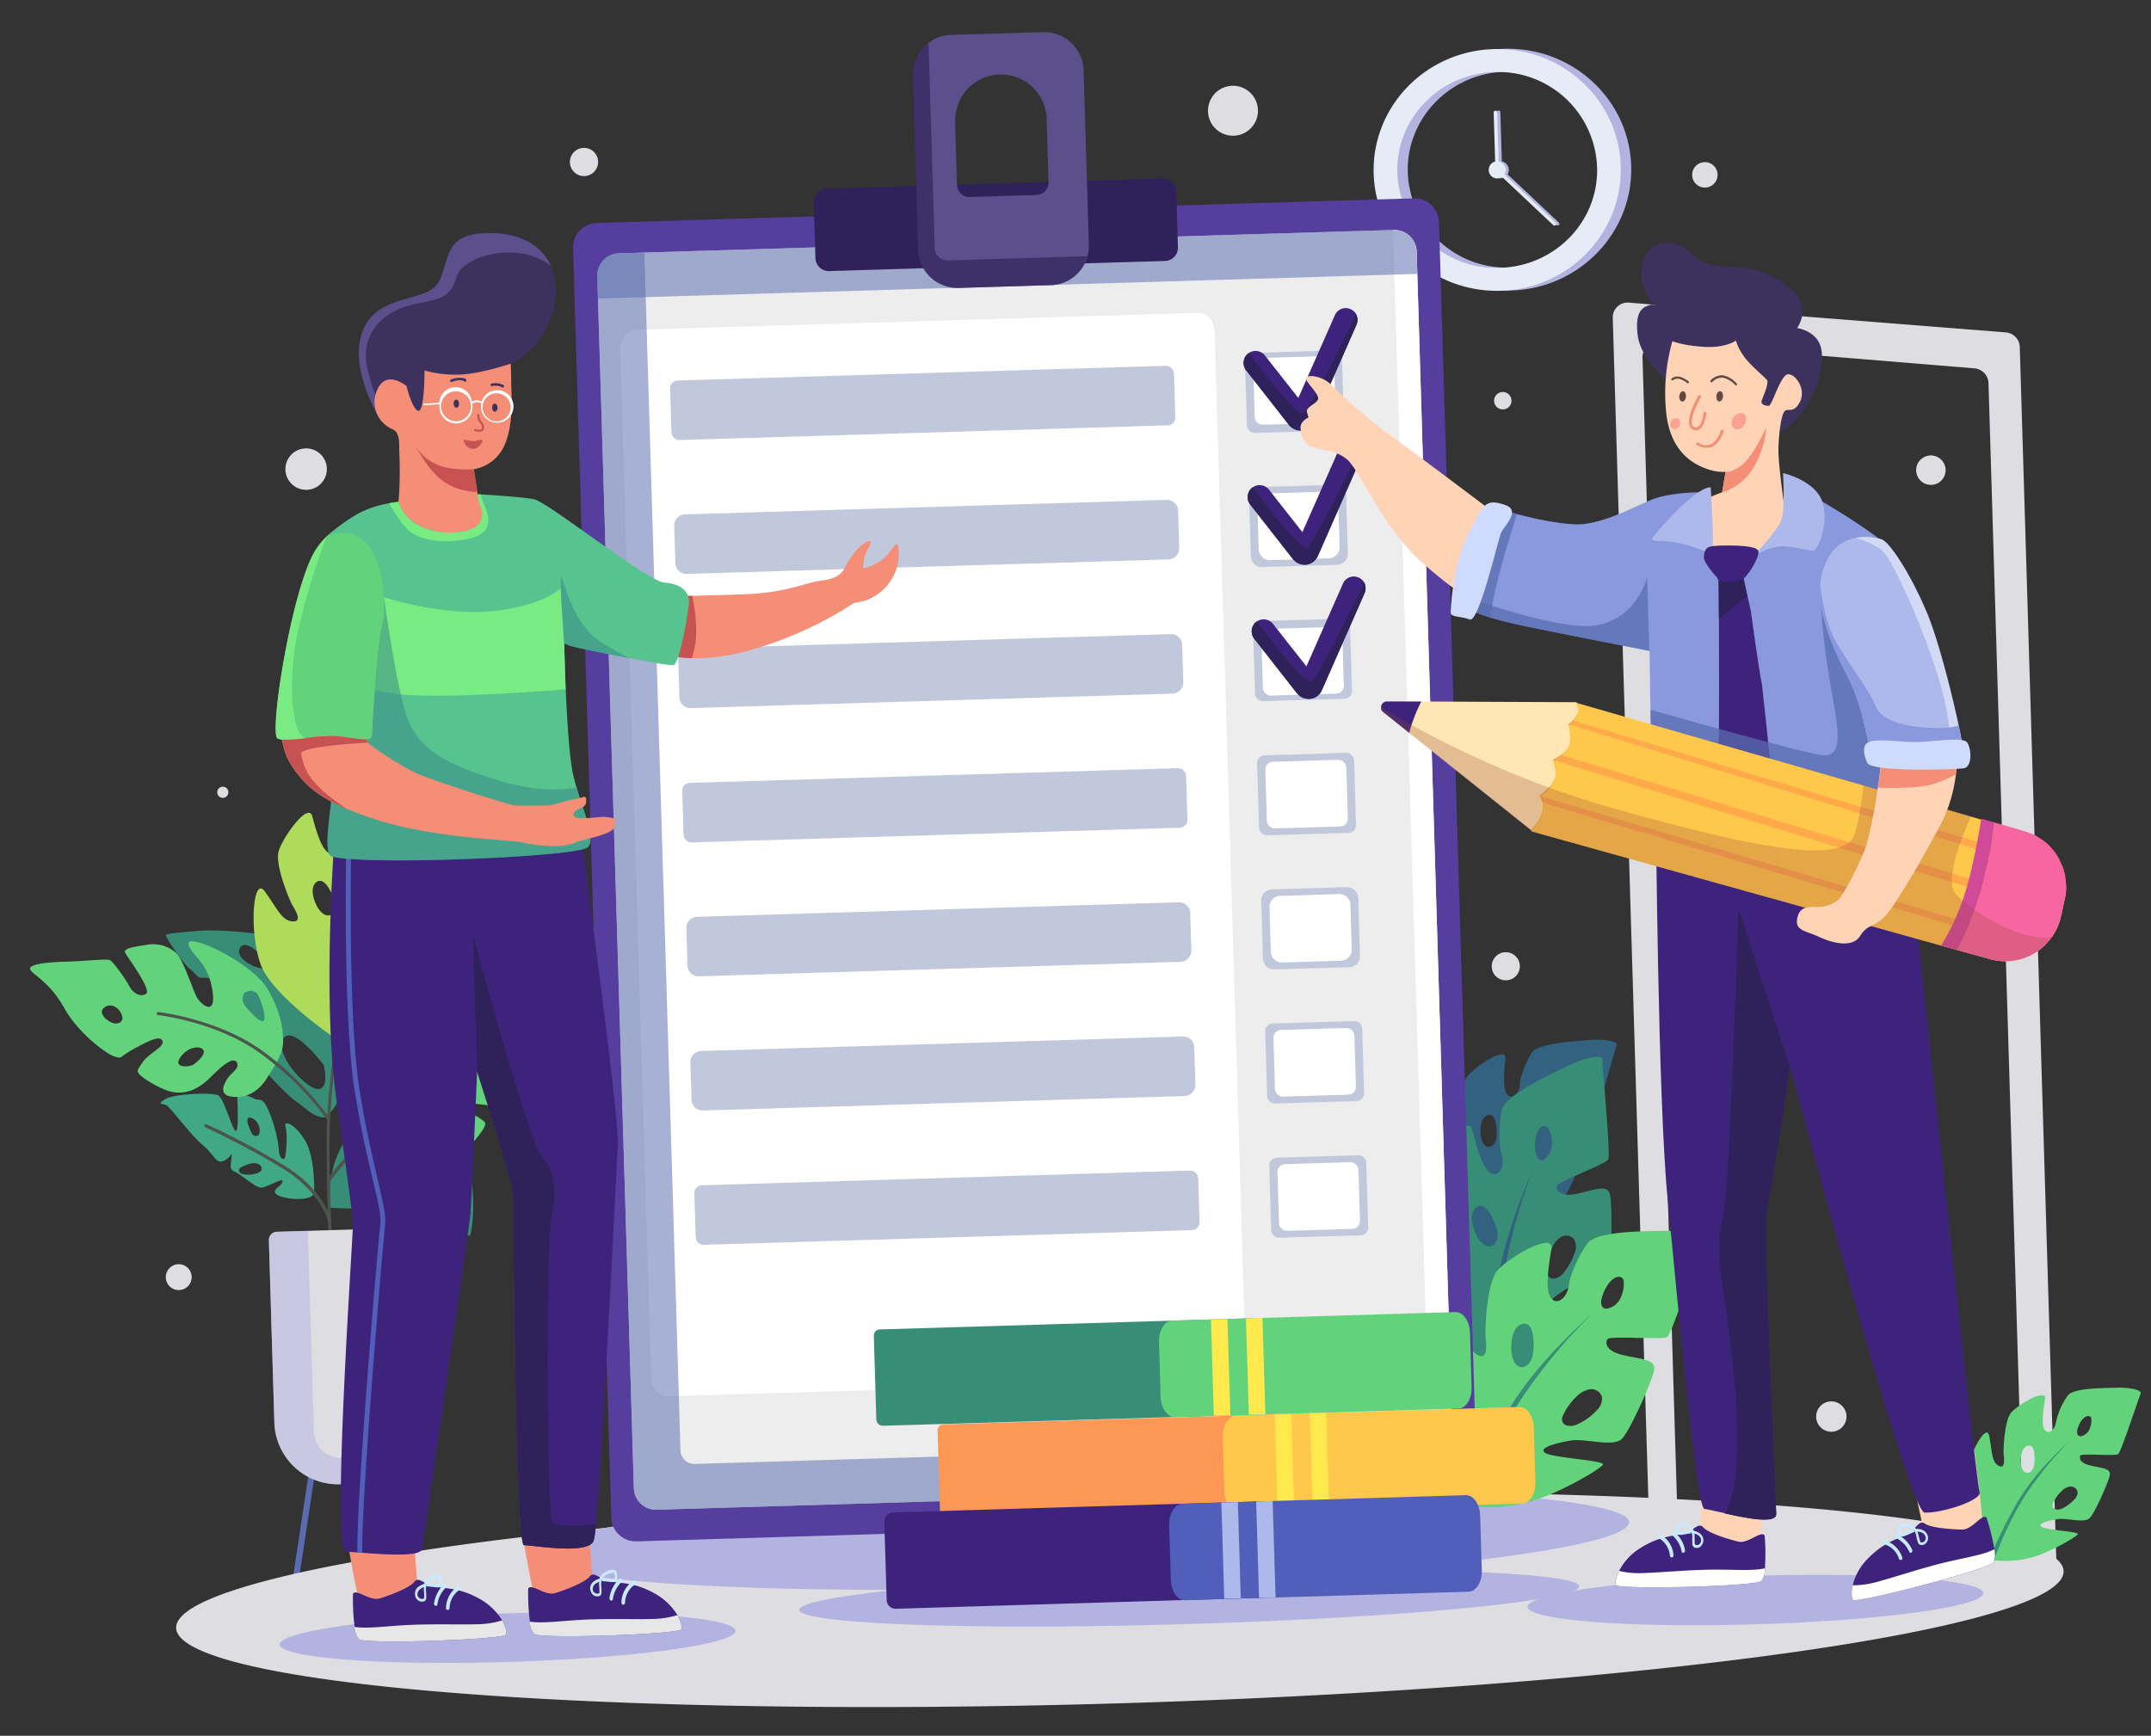 <svg xmlns="http://www.w3.org/2000/svg" xmlns:xlink="http://www.w3.org/1999/xlink" width="549" height="443.098" viewBox="0 0 549 443.098">
  <rect x="0" y="0" width="549" height="443.098" fill="#333333" stroke="none"/>
  <defs>
    <clipPath id="clip-path">
      <rect id="Rectangle_269" data-name="Rectangle 269" width="536.377" height="427.135" transform="translate(0 16.156) rotate(-1.726)" fill="none"/>
    </clipPath>
  </defs>
  <g id="Document_required" transform="translate(-48.314 -145.985)">
    <g id="Group_7135" data-name="Group 7135" transform="translate(48.314 145.985)" clip-path="url(#clip-path)">
      <g id="Group_7134" data-name="Group 7134">
        <g id="Group_7133" data-name="Group 7133" clip-path="url(#clip-path)">
          <path id="Path_16139" data-name="Path 16139" d="M444.354,522.974l-9.414-312.365a3.888,3.888,0,0,0-3.423-3.942l-96.6-7.626a3.806,3.806,0,0,0-3.861,4.161l9.229,306.277a4.048,4.048,0,0,0,2.794,3.845c2.354.67,4.571-1.39,4.49-4.065l-8.917-295.92a3.837,3.837,0,0,1,3.861-4.161l81.019,6.672a3.927,3.927,0,0,1,3.421,3.941l9.172,304.342c.1,3.414,3.746,5.241,6.069,2.95l.94-.939A4.263,4.263,0,0,0,444.354,522.974Z" transform="translate(80.575 -121.804)" fill="#dedee2"/>
          <path id="Path_16140" data-name="Path 16140" d="M326.945,193.956l-13.072-12.308a2.112,2.112,0,0,0,.306-1.205,2.256,2.256,0,0,0-1.772-2.111l-.377-12.519a.456.456,0,1,0-.911.026l.377,12.52a2.208,2.208,0,0,0-1.642,2.214,2.162,2.162,0,0,0,2.227,2.1,2.094,2.094,0,0,0,1.185-.377L326.338,194.6a.414.414,0,0,0,.345.1.791.791,0,0,0,.338-.124A.517.517,0,0,0,326.945,193.956Z" transform="translate(70.908 -137.148)" fill="#b3b3e2"/>
          <path id="Path_16141" data-name="Path 16141" d="M323.257,210.374a25.213,25.213,0,0,1-26.246-24.214c-.415-13.772,10.684-25.327,24.739-25.751a25,25,0,1,1,1.507,49.965Zm-1.683-55.826c-17.412.524-31.107,14.778-30.595,31.794s15.042,30.418,32.454,29.893,31.107-14.778,30.595-31.793S338.986,154.024,321.574,154.548Z" transform="translate(62.298 -142.088)" fill="#b3b3e2"/>
          <path id="Path_16142" data-name="Path 16142" d="M321.42,210.43a25.213,25.213,0,0,1-26.246-24.215c-.415-13.771,10.684-25.327,24.739-25.751a25.212,25.212,0,0,1,26.246,24.215C346.632,198.505,335.531,210,321.42,210.43ZM319.737,154.6c-17.412.526-31.107,14.778-30.595,31.794s15.042,30.418,32.454,29.894S352.7,201.513,352.191,184.5C351.735,167.48,337.149,154.079,319.737,154.6Z" transform="translate(61.461 -142.063)" fill="#e6ecf6"/>
          <path id="Path_16143" data-name="Path 16143" d="M326.4,193.973l-13.072-12.308a2.117,2.117,0,0,0,.306-1.205,2.253,2.253,0,0,0-1.773-2.111l-.377-12.52a.455.455,0,1,0-.91.028l.377,12.52a2.206,2.206,0,0,0-1.642,2.213,2.163,2.163,0,0,0,2.227,2.1,2.116,2.116,0,0,0,1.185-.377l13.072,12.308a.417.417,0,0,0,.345.1.81.81,0,0,0,.338-.124A.521.521,0,0,0,326.4,193.973Z" transform="translate(70.659 -137.14)" fill="#e6ecf6"/>
          <path id="Path_16144" data-name="Path 16144" d="M132.919,351c-1.6,1.814-7.19,1.412-8.917-1.042s1.207-3.453,3.8-2.564C127.74,347.4,134.459,349.189,132.919,351Zm-19.747,9.993c-2.906-3.843,6.893-3.739,6.893-3.739C124.043,358.844,116.079,364.836,113.172,360.994Zm1.916-12.019s3.75-2.163,4.154-.125C119.588,350.889,112.667,349.9,115.088,348.975Zm26.154,4.168c-2.776-8.974-11.682-15.313-24.122-10.438s-11.108,22.606-11.108,22.606c.523.326,15.5.387,15.844.377s.708-1.1.721-2.586,2.171-3.539,4.89-2.14c2.661,1.4,2.482,4.88,3.015,5.548s2.479,1.007,4.96,2.072,5.809,3.755,6.385,4.023S144.018,362.115,141.242,353.143Z" transform="translate(-22.031 -57.081)" fill="#388d76"/>
          <path id="Path_16145" data-name="Path 16145" d="M107.321,336.855c2.27-4.056,10.337,6.58,10.337,6.58s1.6,5.762-1.181,6.187C113.644,350.106,105.052,340.911,107.321,336.855ZM96.2,313.836c1.491-3.462,7.048,3.263,7.048,3.263C105.426,321.191,94.715,317.3,96.2,313.836Zm25.728,37.274c1.351-4.314-.808-7.894-.281-9.333a15.757,15.757,0,0,0-.264-14.4c-3.807-7.289-6.978-10.441-7.825-10.188-.847.2-7.228-1.718-7.779-3.012s-.08-2.618-1.7-3.423c-1.616-.75-12.705-2.067-18.952-1.481-6.305.59-8.012.641-7.707,1.315.249.677,4.014,6.544,5.885,8.14s2.3,2.551,2.922,2.475,4.787.083,5.855,1.532a6.434,6.434,0,0,1,.836,5.045c-.3,1.548-.416,3.2.464,4.088s4.11,4.091,4.9,3.953c.737-.137,3.708.173,3.255,2.181s-1.412,4.143-1.176,4.421c.179.278,7.6,8.541,10.163,10.287s4.276,3.916,7.131,4.171C117.722,356.932,120.581,355.423,121.932,351.11Z" transform="translate(-35.058 -71.618)" fill="#388d76"/>
          <path id="Path_16146" data-name="Path 16146" d="M96.827,356.652s4.2-2.519,5.349-.162S94.625,359.224,96.827,356.652Zm2.92-12.676c2.591.946,2.743,5.954.127,4.21C99.874,348.186,97.156,343.028,99.747,343.976Zm13.736,5.966c-2.466-4.312-5.7-5.752-5.125-3.72s.185,8.026-.381,8.157-1.265-.418-1.323-2.353a35.189,35.189,0,0,0-2.819-10.4c-1.462-3.145-2.11-1.929-3.5-2.628s-4.33-1.92-4.267.128.392,9.215-.614,7.993-2.864-8.115-4.255-8.927-11.177-.461-13.471.919-.93,1.223.045,1.479,6.267,7.671,9.421,10.253c3.1,2.584,3.338,4.912,5.362,4.053s2.137-2.8,2.024-.916-.763,3.043.793,3.679,5.19,4,6.674,4.071,5.781-2.794,5.535-1.533-2.958,2.025-1.555,3.236,8.721,2.072,9.617-.29C115.706,363.26,115.949,354.309,113.483,349.942Z" transform="translate(-35.477 -58.562)" fill="#40a885"/>
          <path id="Path_16147" data-name="Path 16147" d="M72.375,328.086c1.829-1.651,4.158.045,4.672,1.967a1.354,1.354,0,0,1-1.252,1.917C74.615,332.518,70.545,329.736,72.375,328.086Zm19.791,12.276c2.36-2.976,5.732-2.565,5.775-1.143s-2.69,3.328-2.69,3.328C93.733,343.277,89.806,343.338,92.165,340.362Zm16.592-16.391a2.223,2.223,0,0,1,3.165,1.1c1.095,2.3,2.059,5.919,1.159,6.288s-2.552-1.518-4.2-3.292C107.235,326.353,107.855,324.282,108.758,323.971ZM53.685,318.34c.839,1.4,5,3.21,8.607,9.709s10.836,11.805,12.9,12.427.917.2,4.784-1.91,6.783-3.622,7.4-2.1c.561,1.578-3.382,3.065-5.02,5.392-1.581,2.326-1.473,2.152-.991,2.992s5.708,4.213,8.741,4.692c3.491.578,6.521-.938,9.013-3.29,1.718-1.59,3.258-3.4,5.333-4.49a1.766,1.766,0,0,1,1.59-.162,1.366,1.366,0,0,1,.336,1.7,5.7,5.7,0,0,1-1.211,1.4,8.292,8.292,0,0,0-2.018,2.966,2.321,2.321,0,0,0-.112,1.941,2.226,2.226,0,0,0,1.74,1.029c3.9.795,7.247-1.414,9.2-4.548,1.9-3.076,4.752-6.751,4.123-10.606,0,0,.306-4.964-3.781-12.075s-20.717-14.641-20.287-11.749,4.8,4.241,6.045,11.609c1.249,7.423-2.958,3.9-3.985,1.942s-3.481-9.635-5.235-11.177a8.637,8.637,0,0,0-7.3-2.115c-3.175.493-6.3.872-5.691,2.05s6.717,9.367,5.384,10.433c-1.392,1.067-3.423-.182-4.27-1.808s-4.063-6.314-5.045-6.739-6.824.319-11.776.412C57.213,316.411,52.846,317,53.685,318.34Z" transform="translate(-45.913 -70.754)" fill="#62d37a"/>
          <path id="Path_16148" data-name="Path 16148" d="M143.628,340.935a1.135,1.135,0,0,1-1.571-1.092c-.162-1.59,1.086-3.677,2.987-2.938C147.061,337.642,144.713,341.016,143.628,340.935Zm-11.762,14.139s-2.695-.6-3.127-1.728c-.376-1.128,2.091-2.456,4.814-.887C136.333,353.97,133.238,355.2,131.866,355.074Zm-14.9-7.013c-.742,1.845-1.422,3.859-2.22,3.826-.855-.031-1.175-3.1-1.012-5.209a1.829,1.829,0,0,1,2.11-1.83C116.522,344.828,117.7,346.217,116.961,348.061Zm32.441-23.42c-3.829,1.427-8.576,2.651-9.183,3.3-.609.588-1.665,5.234-1.847,6.72s-1.331,3.116-2.709,2.7.881-8.571.959-9.712-2.405-.441-5.007.15a7.238,7.238,0,0,0-5.01,3.854c-.859,1.735-.374,8.384-.6,10.214s-2.388,5.825-3.654-.288c-1.323-6.112,1.625-8.479,1.1-10.856-.526-2.319-11.078,8.537-12.012,15.286-.993,6.751.772,10.514.772,10.514.722,3.168,4.027,5.119,6.474,6.924,2.506,1.862,5.771,2.5,8.508.712a1.594,1.594,0,0,0,.371-2.8,8.168,8.168,0,0,0-2.444-1.692,6.329,6.329,0,0,1-1.387-.7,1,1,0,0,1-.269-1.358,1.505,1.505,0,0,1,1.3-.381,18.835,18.835,0,0,1,5.467,1.829,8.745,8.745,0,0,0,7.966-.239c2.181-1.319,5.187-5.512,5.277-6.311s.265-.635-1.712-2-5.449-1.261-5.49-2.626,2.7-1.05,6.3-.645,2.824,1.111,4.271-.015,5.359-7.4,6.142-13.515,3.436-8.818,3.682-10.136C156.795,322.368,153.232,323.216,149.4,324.641Z" transform="translate(-19.68 -65.295)" fill="#62d37a"/>
          <path id="Path_16149" data-name="Path 16149" d="M130.778,320.717a12.891,12.891,0,0,1-2.377,4.229,3.635,3.635,0,0,1-1.952,1.37c-1.134.2-1.607-.408-1.748-1.315a13.067,13.067,0,0,1,.93-5.04,4.975,4.975,0,0,1,1.973-2.567,2.412,2.412,0,0,1,3.03.365A3.187,3.187,0,0,1,130.778,320.717Zm-7.5-20.108a1.079,1.079,0,0,1-.866-.429,3.41,3.41,0,0,1-.55-1.237c-.275-1.585-.24-4.207,1.147-5.388a1.132,1.132,0,0,1,1.3-.21,1.35,1.35,0,0,1,.534.724,6.55,6.55,0,0,1,.668,3.284,4.1,4.1,0,0,1-1.449,2.948A1.126,1.126,0,0,1,123.28,300.609Zm-12.832,18.329a5.916,5.916,0,0,1-.821-.83c-1.243-1.558-2.848-5.668-.788-7.211,2.229-1.661,4.386,3.8,4.654,5.158C114.027,318.6,112.314,320.305,110.449,318.938Zm28.032-10.984c-.578-2.2-3.051-1.1-7.125-.183s-4.86-.651-4.774-1.565,10.849-4.769,11.443-5.813-1.517-20.117-1.446-21.544-4.059-.5-8.326,1.561-13.423,6.272-14.068,9.424-.626,7.594.121,9.68c.689,2.086-.253,4.848-2.214,4s-3.3-5.539-4.327-9.381-7.693,5.529-8.614,8.974,2.7,12.222,3.426,13.51,2.868,4.471.13,4.325c-2.74-.2-3.915-3.3-7.065-7.648S91.636,324,94.61,332c2.974,7.942,18.9,18.74,18.9,18.74,2.1-.348,8.562-3.164,13.107-7.345,4.6-4.183,10.12-11.923,10.09-12.892-.028-.91-10.1,3.209-12.212,2.989s1.221-2.942,3.9-4.675c2.68-1.789,8.924-2.491,9.818-4.967C139.111,321.32,139.06,310.158,138.481,307.954Z" transform="translate(-28.046 -85.733)" fill="#afdb5a"/>
          <path id="Path_16150" data-name="Path 16150" d="M150.453,352.3a.347.347,0,0,0-.52-.213,106.265,106.265,0,0,0-14.928,7.342c-7.447,4.268-13.1,11.217-15.074,13.839-.022-2.619-.052-5.523-.039-8.827.041-21.362,7.435-57.582,7.538-57.927a.38.38,0,1,0-.745-.148c-.047.342-6.107,29.8-7.337,51.313a75.348,75.348,0,0,0-16.089-16.033c-11.363-8.486-26.85-10.24-27.022-10.293-.23-.049-.395.127-.445.355s.127.4.355.445c.172-.006,15.431,1.756,26.619,10.134,10.546,7.883,15.908,15.7,16.508,16.7-.114,1.939-.172,3.765-.119,5.528,0,3.76.042,7.062.071,9.909a.488.488,0,0,0,.012.4c.226,13.151.748,17.236.75,17.293.006.229.181.336.408.331h.058a.366.366,0,0,0,.328-.466c0-.057-.581-4.14-.751-17.351.93-1.281,7-9.665,15.454-14.477a123.373,123.373,0,0,1,14.758-7.337A.5.5,0,0,0,150.453,352.3Z" transform="translate(-35.792 -73.017)" fill="#4c544c"/>
          <path id="Path_16151" data-name="Path 16151" d="M99.486,441.441l-.114,0a.824.824,0,0,1-.654-.892l5.509-36.449a.781.781,0,1,1,1.545.239l-5.507,36.449A.753.753,0,0,1,99.486,441.441Z" transform="translate(-25.339 -28.622)" fill="#5a6caf"/>
          <path id="Path_16152" data-name="Path 16152" d="M122.939,440.681l.114,0a.822.822,0,0,0,.6-.929L115.958,403.7a.781.781,0,1,0-1.527.33l7.693,36.051A.751.751,0,0,0,122.939,440.681Z" transform="translate(-18.179 -28.785)" fill="#5a6caf"/>
          <path id="Path_16153" data-name="Path 16153" d="M129.481,363.395l1.4,46.551a16.246,16.246,0,0,1-15.729,16.707l-1.593.048a16.255,16.255,0,0,1-16.706-15.73l-1.4-46.551A2.1,2.1,0,0,1,97.5,362.25l29.817-.9A2.139,2.139,0,0,1,129.481,363.395Z" transform="translate(-26.826 -47.811)" fill="#dedee2"/>
          <path id="Path_16154" data-name="Path 16154" d="M128.8,418.173a16.144,16.144,0,0,1-13.649,8.272l-1.593.048a16.255,16.255,0,0,1-16.706-15.73l-1.4-46.551a2.1,2.1,0,0,1,2.043-2.169l7.91-.237,1.546,51.33a6.8,6.8,0,0,0,5.95,6.541C117.418,420.225,123.63,420.381,128.8,418.173Z" transform="translate(-26.826 -47.603)" fill="#b3b3e2" opacity="0.51"/>
          <path id="Path_16155" data-name="Path 16155" d="M116.01,367.664a.426.426,0,0,1-.406-.272c0-.057-2.149-7.055-10.859-12.6A201.669,201.669,0,0,0,84.369,343.9a.42.42,0,1,1,.376-.751,204.142,204.142,0,0,1,20.491,10.945c9,5.71,11.092,12.766,11.216,13.1a.407.407,0,0,1-.268.521A.448.448,0,0,0,116.01,367.664Z" transform="translate(-31.987 -56.133)" fill="#4c544c"/>
          <path id="Path_16156" data-name="Path 16156" d="M560.929,427.786a3.152,3.152,0,0,1-.25,1.307,5.046,5.046,0,0,1-.831,1.322,9.629,9.629,0,0,1-1.408,1.332,18.425,18.425,0,0,1-1.983,1.341q-1.136.673-2.552,1.345t-3.116,1.347q-1.7.675-3.672,1.345t-4.218,1.341q-2.245.668-4.756,1.331t-5.28,1.32q-2.769.657-5.793,1.306t-6.292,1.288q-3.269.638-6.776,1.267t-7.241,1.243q-3.736.616-7.693,1.216t-8.124,1.187q-4.169.585-8.536,1.154t-8.927,1.118q-4.557.548-9.3,1.079t-9.644,1.039q-4.9.509-9.967,1t-10.267.951q-5.206.463-10.543.9t-10.792.852q-5.455.413-11.016.8t-11.213.745q-5.652.36-11.383.69t-11.527.632q-5.8.3-11.641.574t-11.728.513q-5.883.242-11.788.451t-11.819.387q-5.911.179-11.819.325t-11.794.261q-5.885.114-11.738.194t-11.654.13q-5.8.048-11.545.063t-11.4,0q-5.665-.017-11.238-.068t-11.046-.135q-5.47-.085-10.823-.2t-10.578-.266q-5.224-.148-10.306-.329t-10.009-.395q-4.927-.212-9.689-.457t-9.344-.517q-4.584-.275-8.978-.579t-8.589-.638q-4.2-.332-8.18-.694t-7.751-.751q-3.767-.389-7.3-.805t-6.84-.856q-3.3-.441-6.359-.907t-5.861-.955q-2.8-.487-5.35-1t-4.826-1.044q-2.282-.531-4.292-1.083T89.8,449.672q-1.734-.568-3.19-1.156t-2.629-1.189a18.359,18.359,0,0,1-2.06-1.219,9.538,9.538,0,0,1-1.485-1.246,5.043,5.043,0,0,1-.91-1.268,3.05,3.05,0,0,1-.077-2.6,5.08,5.08,0,0,1,.83-1.322,9.648,9.648,0,0,1,1.409-1.332A18.24,18.24,0,0,1,83.666,437q1.136-.673,2.554-1.345t3.114-1.347q1.7-.675,3.672-1.345t4.219-1.339q2.245-.67,4.755-1.332t5.28-1.32q2.771-.657,5.793-1.306t6.292-1.288q3.269-.638,6.776-1.267t7.243-1.243q3.736-.616,7.693-1.216t8.124-1.187q4.167-.585,8.534-1.154t8.927-1.118q4.557-.548,9.3-1.079t9.644-1.039q4.9-.509,9.967-1t10.268-.951q5.206-.463,10.542-.9t10.792-.853q5.455-.413,11.016-.8t11.213-.745q5.654-.36,11.385-.69t11.526-.632q5.8-.3,11.642-.574t11.728-.512q5.883-.24,11.787-.451t11.819-.387q5.914-.179,11.82-.325T342.876,408q5.887-.116,11.739-.2t11.655-.13q5.8-.048,11.543-.063t11.405,0q5.663.017,11.238.07t11.044.134q5.47.085,10.824.2t10.577.266q5.226.148,10.306.329t10.009.395q4.929.212,9.689.457t9.345.518q4.582.273,8.977.578t8.589.638q4.2.332,8.18.694t7.752.751q3.765.389,7.3.805t6.84.856q3.3.441,6.358.907t5.861.955q2.8.489,5.35,1t4.826,1.044q2.282.533,4.292,1.083t3.746,1.122q1.736.57,3.191,1.156t2.628,1.189a18.232,18.232,0,0,1,2.06,1.219,9.7,9.7,0,0,1,1.486,1.246,5.073,5.073,0,0,1,.909,1.268A3.159,3.159,0,0,1,560.929,427.786Z" transform="translate(-34.238 -26.726)" fill="#dedee2"/>
          <path id="Path_16157" data-name="Path 16157" d="M422.131,415.645a1.227,1.227,0,0,1-.151.611,2.393,2.393,0,0,1-.491.62,5.419,5.419,0,0,1-.828.627,11.14,11.14,0,0,1-1.163.632q-.666.319-1.5.638t-1.826.639q-1,.321-2.152.642t-2.471.639q-1.315.321-2.784.639t-3.092.635q-1.623.317-3.391.63t-3.683.623q-1.913.31-3.966.616t-4.238.606q-2.186.3-4.5.6t-4.753.582q-2.437.288-4.994.569t-5.222.553q-2.666.273-5.438.537t-5.641.52q-2.87.255-5.831.5t-6.005.479q-3.044.236-6.166.459t-6.313.437q-3.191.212-6.442.412t-6.559.387q-3.3.188-6.656.362t-6.741.336q-3.389.162-6.808.309t-6.858.281q-3.439.135-6.892.253t-6.911.223q-3.457.1-6.911.194t-6.895.163q-3.442.074-6.863.132t-6.813.1q-3.391.041-6.748.07t-6.668.039q-3.311.011-6.569.007t-6.457-.023q-3.2-.02-6.326-.055t-6.183-.086q-3.053-.052-6.023-.118t-5.851-.148q-2.878-.081-5.662-.179t-5.461-.208q-2.677-.111-5.245-.239t-5.018-.266q-2.452-.142-4.781-.3T172.669,431q-2.2-.168-4.267-.349t-4-.376q-1.928-.194-3.712-.4t-3.424-.425q-1.638-.218-3.124-.447t-2.817-.47q-1.332-.24-2.506-.491t-2.185-.51q-1.013-.26-1.861-.53t-1.533-.544a11.336,11.336,0,0,1-1.2-.562,5.36,5.36,0,0,1-.865-.576,2.412,2.412,0,0,1-.527-.588,1.261,1.261,0,0,1-.188-.6,1.243,1.243,0,0,1,.151-.612,2.426,2.426,0,0,1,.491-.62,5.5,5.5,0,0,1,.828-.626,11.018,11.018,0,0,1,1.163-.633q.666-.317,1.5-.638t1.827-.639q.994-.321,2.15-.641t2.471-.641q1.315-.321,2.785-.639t3.091-.635q1.623-.317,3.392-.63t3.682-.623q1.913-.31,3.966-.616t4.238-.606q2.186-.3,4.5-.6t4.753-.582q2.439-.288,4.994-.569t5.222-.553q2.666-.273,5.439-.537t5.64-.52q2.869-.253,5.831-.5t6.005-.48q3.044-.234,6.167-.459t6.311-.435q3.19-.214,6.444-.414t6.557-.387q3.306-.188,6.658-.362t6.741-.336q3.389-.161,6.808-.309t6.859-.281q3.439-.133,6.892-.252t6.909-.224q3.457-.1,6.911-.192t6.895-.163q3.442-.074,6.863-.134t6.813-.1q3.394-.044,6.749-.071t6.666-.039q3.311-.011,6.57-.007t6.455.023q3.2.022,6.327.055t6.182.087q3.055.05,6.024.116t5.85.148q2.88.083,5.662.179t5.461.208q2.677.114,5.245.239t5.02.266q2.45.142,4.78.3t4.529.323q2.2.168,4.267.349t3.995.376q1.928.194,3.714.4t3.423.425q1.638.218,3.124.448t2.819.469q1.33.24,2.5.491t2.185.511q1.013.26,1.862.528t1.532.546a11.345,11.345,0,0,1,1.2.561,5.5,5.5,0,0,1,.865.576,2.416,2.416,0,0,1,.527.59A1.225,1.225,0,0,1,422.131,415.645Z" transform="translate(-6.307 -27.079)" fill="#b3b3e2"/>
          <path id="Path_16158" data-name="Path 16158" d="M213.663,433.4a.9.9,0,0,1-.262.616,3.153,3.153,0,0,1-.82.627,9.857,9.857,0,0,1-1.369.633q-.821.317-1.906.63t-2.423.625q-1.339.308-2.919.61t-3.385.591q-1.8.29-3.819.566t-4.216.537q-2.2.26-4.573.5t-4.886.46q-2.516.218-5.151.415t-5.368.368q-2.732.17-5.531.315t-5.643.259q-2.843.116-5.7.2t-5.7.143q-2.843.055-5.647.08t-5.541.019q-2.736,0-5.379-.042t-5.167-.1q-2.524-.068-4.9-.166t-4.595-.224q-2.214-.127-4.241-.281t-3.846-.336q-1.819-.181-3.414-.386t-2.95-.434q-1.356-.229-2.457-.478t-1.939-.515a9.974,9.974,0,0,1-1.4-.547,3.256,3.256,0,0,1-.856-.578.8.8,0,0,1-.036-1.216,3.211,3.211,0,0,1,.82-.628,10.05,10.05,0,0,1,1.368-.632q.821-.317,1.906-.632t2.424-.623q1.339-.31,2.918-.611t3.385-.591q1.806-.29,3.819-.566t4.216-.536q2.2-.26,4.574-.5t4.884-.46q2.516-.221,5.152-.416t5.366-.367q2.732-.17,5.532-.315t5.643-.259q2.841-.116,5.7-.2t5.7-.141q2.845-.057,5.649-.081t5.54-.019q2.736.007,5.379.044t5.168.1q2.522.068,4.9.165t4.595.226q2.214.127,4.241.281t3.846.335q1.821.181,3.415.387t2.95.434q1.354.227,2.456.476t1.941.515a10.008,10.008,0,0,1,1.4.549,3.172,3.172,0,0,1,.856.577A.905.905,0,0,1,213.663,433.4Z" transform="translate(-25.959 -17.108)" fill="#b3b3e2"/>
          <path id="Path_16159" data-name="Path 16159" d="M432.424,426.8a.907.907,0,0,1-.262.616,3.209,3.209,0,0,1-.82.628,10.052,10.052,0,0,1-1.369.632q-.821.317-1.906.632t-2.423.623q-1.339.31-2.919.611t-3.385.591q-1.806.29-3.819.566t-4.216.536q-2.2.26-4.573.5t-4.886.46q-2.516.221-5.152.416t-5.366.367q-2.732.17-5.532.314t-5.641.261q-2.843.114-5.7.2t-5.7.143q-2.843.055-5.649.08t-5.539.019q-2.736-.007-5.379-.044t-5.167-.1q-2.524-.068-4.9-.164t-4.595-.224q-2.214-.127-4.241-.282t-3.846-.335q-1.819-.181-3.414-.387t-2.951-.434q-1.354-.227-2.456-.476c-.734-.166-1.382-.338-1.939-.515a9.964,9.964,0,0,1-1.4-.549,3.2,3.2,0,0,1-.856-.577.8.8,0,0,1-.036-1.216,3.177,3.177,0,0,1,.82-.627,9.863,9.863,0,0,1,1.368-.633q.821-.317,1.906-.63t2.423-.625q1.339-.308,2.919-.61t3.385-.591q1.806-.29,3.819-.566t4.216-.537q2.2-.26,4.573-.5t4.886-.46q2.516-.218,5.151-.415t5.368-.367q2.732-.173,5.532-.316t5.641-.259q2.843-.116,5.7-.2t5.7-.143q2.843-.055,5.649-.08t5.539-.019q2.736,0,5.379.042t5.167.1q2.524.068,4.9.166t4.595.224q2.214.127,4.241.281t3.846.336q1.819.181,3.414.386t2.951.434q1.354.229,2.456.477t1.941.515a10.029,10.029,0,0,1,1.4.547,3.23,3.23,0,0,1,.856.578A.905.905,0,0,1,432.424,426.8Z" transform="translate(73.763 -20.113)" fill="#b3b3e2"/>
          <path id="Path_16160" data-name="Path 16160" d="M415.333,418.9a9.538,9.538,0,0,1,2.238-3.2,3.753,3.753,0,0,1,2.13-1.147,1.807,1.807,0,0,1,1.916,1.2,2.425,2.425,0,0,1-.847,2.133,10.247,10.247,0,0,1-2.952,2.2,2.41,2.41,0,0,1-1.757.281C415.256,420.155,415.126,419.59,415.333,418.9Zm-4.793-9.709c-.456,1.893-2.143,2.571-2.931,1a3.034,3.034,0,0,1-.312-.844c-.329-1.47-.2-4.835,1.722-5.235C411,403.652,410.737,408.159,410.54,409.191ZM421.571,401a2.039,2.039,0,0,1,.025-1.025c.306-1.205,1.163-3,2.462-3.379a.867.867,0,0,1,.975.256,1.447,1.447,0,0,1,.135.68,5.616,5.616,0,0,1-.552,2.522,3.212,3.212,0,0,1-1.888,1.6.953.953,0,0,1-.684-.036A.75.75,0,0,1,421.571,401Zm-22.234,31.429a7.873,7.873,0,0,1,.422.785c.172.051.345.1.574.153a25.378,25.378,0,0,0,10.564-1c4.4-1.443,10.555-5.046,10.821-5.681s-7.834-1.016-9.224-1.829c-1.335-.815,1.715-1.647,4.1-2s6.869,1.16,8.192-.3,4.791-9.2,5.081-10.919-1.76-1.712-4.743-2.42c-3.037-.649-3.079-2.015-2.754-2.594.381-.581,8.834.189,9.614-.346s5.261-14.4,5.745-15.381-2.613-1.687-6.142-1.581-11.047.048-12.468,2.028a18.132,18.132,0,0,0-2.986,6.754c-.178,1.658-1.667,3.3-2.785,2.078-1.063-1.221-.489-4.883-.01-7.917s-6.963,1.406-8.668,3.45-2,9.345-1.9,10.482.52,4.028-1.275,3.057-1.645-3.539-2.392-7.56-6.08,6.163-6.512,12.612C392.4,419.705,397.716,429.627,399.337,432.426Z" transform="translate(108.618 -35.073)" fill="#62d37a"/>
          <path id="Path_16161" data-name="Path 16161" d="M397.221,428.228a7.873,7.873,0,0,1,.422.785c.172.051.345.1.574.153a82.59,82.59,0,0,1,7.822-16.355,86.909,86.909,0,0,1,11.7-14.308c-.443.412-7.435,6.547-11.74,13C402.616,416.388,398.929,424.417,397.221,428.228Z" transform="translate(110.735 -30.875)" fill="#388d76"/>
          <path id="Path_16162" data-name="Path 16162" d="M323.327,364.391a10.549,10.549,0,0,1,2.389-3.887,4.51,4.51,0,0,1,2.4-1.5,2.041,2.041,0,0,1,2.318,1.3,2.853,2.853,0,0,1-.836,2.53,12.666,12.666,0,0,1-3.276,2.776,2.775,2.775,0,0,1-1.98.459C323.372,365.872,323.18,365.193,323.327,364.391Zm-6.256-11.032c-.389,2.233-2.3,3.146-3.376,1.355a3.854,3.854,0,0,1-.428-.955c-.507-1.695-.511-5.624,1.635-6.259C317.216,346.861,317.26,352.1,317.071,353.359ZM329.4,343.019a2.806,2.806,0,0,1-.036-1.2c.3-1.433,1.146-3.565,2.61-4.122a1.038,1.038,0,0,1,1.146.249,1.275,1.275,0,0,1,.2.792,5.877,5.877,0,0,1-.48,2.977,3.788,3.788,0,0,1-2.1,2,.913.913,0,0,1-1.331-.7Zm-23.848,38.312c.358.559.539.9.539.9a2.147,2.147,0,0,0,.687.093,30.12,30.12,0,0,0,12.3-1.965c5.066-1.976,12.044-6.685,12.306-7.434s-9.246-.633-10.866-1.5,1.932-2.053,4.7-2.648,8.057.839,9.54-.971,4.96-11.143,5.186-13.143-2.166-1.929-5.713-2.447c-3.549-.576-3.766-2.108-3.389-2.861s10.353-.425,11.185-1.134,5.176-17.245,5.71-18.4-3.129-1.785-7.276-1.432-12.9.844-14.423,3.283-2.948,6.126-3,8.121c-.055,1.939-1.76,3.983-3.111,2.6s-.911-5.668-.562-9.21-8.025,2.121-9.884,4.683-1.66,11.043-1.507,12.349c.21,1.3.882,4.7-1.258,3.627-2.139-1.018-2.172-4.036-3.337-8.671s-6.662,7.605-6.774,15.241C296.634,366.905,303.523,378.146,305.555,381.331Z" transform="translate(64.871 -62.881)" fill="#32627f"/>
          <path id="Path_16163" data-name="Path 16163" d="M302.754,376.1c.358.559.539.9.539.9a2.147,2.147,0,0,0,.687.093,97.366,97.366,0,0,1,8.006-19.721,103.462,103.462,0,0,1,12.683-17.585c-.5.528-8.24,8.166-12.844,16.052C308.248,361.862,304.494,371.486,302.754,376.1Z" transform="translate(67.672 -57.645)" fill="#32627f"/>
          <path id="Path_16164" data-name="Path 16164" d="M330.982,386.284c-.285-1.928.763-4.921,1.133-5.9a5.868,5.868,0,0,1,2.3-3.031,2.611,2.611,0,0,1,3.432.466,4.031,4.031,0,0,1,.163,3.526,16.357,16.357,0,0,1-2.755,4.982,4.007,4.007,0,0,1-2.232,1.549C331.664,388.086,331.13,387.363,330.982,386.284Zm-12.734-10.552c.544,2.945-1.386,5-3.544,3.353a4.965,4.965,0,0,1-.939-.939c-1.422-1.837-3.22-6.681-.825-8.463C315.5,367.726,317.916,374.147,318.248,375.732Zm10.376-18.6a4.214,4.214,0,0,1-.614-1.462c-.284-1.871-.205-4.95,1.347-6.364a1.3,1.3,0,0,1,1.531-.217,2.04,2.04,0,0,1,.594.837,7.624,7.624,0,0,1,.742,3.851,4.77,4.77,0,0,1-1.718,3.469,1.617,1.617,0,0,1-.955.427A1.326,1.326,0,0,1,328.624,357.135ZM316.89,415.7c.7.492,1.1.764,1.1.764.227-.064.566-.131.906-.2a41.332,41.332,0,0,0,14.216-8.288c5.321-4.889,11.711-13.966,11.679-15.048s-11.624,3.654-14.021,3.442c-2.4-.269,1.435-3.4,4.561-5.491s10.28-2.874,11.273-5.809,1-16.035.408-18.638c-.648-2.6-3.514-1.318-8.153-.266s-5.548-.8-5.468-1.887c.138-1.086,12.477-5.558,13.18-6.776.7-1.275-1.567-23.649-1.447-25.361s-4.689-.657-9.572,1.77-15.442,7.3-16.185,11.025-.754,8.965,0,11.391c.812,2.425-.341,5.707-2.593,4.692s-3.728-6.551-4.89-11.073-8.86,6.476-9.993,10.5,3,14.378,3.839,15.889,3.236,5.314.1,5.068-4.446-3.91-8.017-9.044-4.691,12.558-1.332,21.97C299.344,402.332,312.929,412.745,316.89,415.7Z" transform="translate(63.896 -61.508)" fill="#388d76"/>
          <path id="Path_16165" data-name="Path 16165" d="M309.87,406.547c.7.492,1.105.764,1.105.764.227-.064.566-.131.906-.2a128.255,128.255,0,0,1,.807-28.048,144.243,144.243,0,0,1,7.482-27.68c-.373.866-6.355,14.033-8.445,25.943C310.176,386.432,309.9,400.052,309.87,406.547Z" transform="translate(70.916 -52.354)" fill="#32627f"/>
          <path id="Path_16166" data-name="Path 16166" d="M333.529,409.178a14.937,14.937,0,0,1,3.549-5.062,6.354,6.354,0,0,1,3.418-1.869,2.857,2.857,0,0,1,3.076,1.958,4.138,4.138,0,0,1-1.32,3.4,14.451,14.451,0,0,1-4.681,3.445,4,4,0,0,1-2.776.482A1.642,1.642,0,0,1,333.529,409.178Zm-7.645-15.547c-.706,3.04-3.408,4.089-4.737,1.566a5.846,5.846,0,0,1-.495-1.3c-.584-2.374-.29-7.738,2.711-8.341C326.645,384.893,326.232,391.968,325.884,393.631Zm17.55-12.947a3.259,3.259,0,0,1,.064-1.654c.512-1.894,1.849-4.782,3.88-5.413a1.323,1.323,0,0,1,1.552.466,1.81,1.81,0,0,1,.2,1.076,8.415,8.415,0,0,1-.906,3.957,4.721,4.721,0,0,1-3.059,2.485,1.763,1.763,0,0,1-1.082-.025A1.341,1.341,0,0,1,343.434,380.684Zm-35.4,50c.424.785.721,1.232.721,1.232.23.049.575.153.917.2a41.2,41.2,0,0,0,16.867-1.59c7.052-2.264,16.846-8.026,17.269-9.064s-12.466-1.676-14.668-2.919c-2.147-1.3,2.769-2.59,6.566-3.216,3.8-.571,10.877,1.836,13.027-.507s7.645-14.7,8.134-17.39c.486-2.749-2.76-2.765-7.576-3.816s-4.938-3.212-4.34-4.142c.6-.986,14.077.259,15.3-.575s8.364-22.979,9.17-24.541-4.124-2.666-9.759-2.554-17.6.074-19.836,3.276c-2.241,3.143-4.483,8.109-4.745,10.737s-2.692,5.208-4.4,3.265-.805-7.779-.038-12.587c.824-4.752-11.04,2.213-13.788,5.486-2.747,3.329-3.139,14.9-3.03,16.667.169,1.817.82,6.412-2.018,4.845s-2.619-5.617-3.836-12.017-9.671,9.8-10.386,20.134C297.057,410.391,305.508,426.2,308.034,430.679Z" transform="translate(65.307 -47.611)" fill="#62d37a"/>
          <path id="Path_16167" data-name="Path 16167" d="M304.756,423.953c.424.785.721,1.232.721,1.232.23.049.575.153.917.2,2.152-6.1,6.441-16.882,12.429-26.063a138.047,138.047,0,0,1,18.622-22.775c-.722.648-11.817,10.438-18.74,20.728C313.359,405.124,307.478,417.891,304.756,423.953Z" transform="translate(68.585 -40.884)" fill="#388d76"/>
          <path id="Rectangle_246" data-name="Rectangle 246" d="M6.256,0h208.6a6.257,6.257,0,0,1,6.257,6.257v324.19a6.257,6.257,0,0,1-6.257,6.257H6.257A6.257,6.257,0,0,1,0,330.447V6.256A6.256,6.256,0,0,1,6.256,0Z" transform="translate(146.068 57.105) rotate(-1.726)" fill="#563e9e"/>
          <path id="Path_16168" data-name="Path 16168" d="M362.148,191.827l9.322,309.35a5.71,5.71,0,0,1-5.518,5.863L168.216,513a5.673,5.673,0,0,1-5.861-5.521L153.032,198.13a5.71,5.71,0,0,1,5.519-5.863L356.23,186.31A5.722,5.722,0,0,1,362.148,191.827Z" transform="translate(-0.579 -127.604)" fill="#ededed"/>
          <path id="Path_16169" data-name="Path 16169" d="M298.559,191.828l9.322,309.35a5.71,5.71,0,0,1-5.518,5.863l-.172,0-9.665-320.73.172-.006A5.71,5.71,0,0,1,298.559,191.828Z" transform="translate(63.01 -127.604)" fill="#fff"/>
          <path id="Path_16170" data-name="Path 16170" d="M308.757,205.553l7.914,262.572c.08,2.674-1.732,4.893-4.009,4.963l-143.394,4.321c-2.275.068-4.219-2.038-4.3-4.713l-7.913-262.571c-.082-2.676,1.732-4.895,4.008-4.963l143.45-4.322C306.733,200.774,308.676,202.879,308.757,205.553Z" transform="translate(1.255 -120.98)" fill="#fff"/>
          <rect id="Rectangle_247" data-name="Rectangle 247" width="24.764" height="20.439" rx="1.955" transform="translate(317.698 90.152) rotate(-1.726)" fill="#c1c8db"/>
          <path id="Path_16171" data-name="Path 16171" d="M270.679,251.992l19.063-.575a2.819,2.819,0,0,0,2.759-2.931l-.444-14.739a2.819,2.819,0,0,0-2.931-2.76l-19.063.575a2.819,2.819,0,0,0-2.759,2.931l.444,14.739A2.855,2.855,0,0,0,270.679,251.992Z" transform="translate(51.512 -107.237)" fill="#c1c8db"/>
          <rect id="Rectangle_248" data-name="Rectangle 248" width="24.764" height="20.439" rx="1.955" transform="matrix(1, -0.03, 0.03, 1, 319.761, 158.612)" fill="#c1c8db"/>
          <rect id="Rectangle_249" data-name="Rectangle 249" width="24.764" height="20.439" rx="1.955" transform="translate(320.794 192.871) rotate(-1.726)" fill="#c1c8db"/>
          <rect id="Rectangle_250" data-name="Rectangle 250" width="20.665" height="17.023" rx="1.955" transform="matrix(1, -0.03, 0.03, 1, 322.893, 194.516)" fill="#fff"/>
          <rect id="Rectangle_251" data-name="Rectangle 251" width="20.665" height="17.023" rx="1.955" transform="matrix(1, -0.03, 0.03, 1, 321.871, 160.599)" fill="#fff"/>
          <path id="Path_16172" data-name="Path 16172" d="M272.019,249.67l14.965-.451a2.819,2.819,0,0,0,2.76-2.931l-.342-11.325a2.818,2.818,0,0,0-2.931-2.76l-14.965.451a2.819,2.819,0,0,0-2.76,2.931l.342,11.325A2.856,2.856,0,0,0,272.019,249.67Z" transform="translate(52.169 -106.683)" fill="#fff"/>
          <rect id="Rectangle_252" data-name="Rectangle 252" width="20.665" height="17.023" rx="1.955" transform="matrix(1, -0.03, 0.03, 1, 319.788, 91.456)" fill="#fff"/>
          <path id="Path_16173" data-name="Path 16173" d="M272.805,322.547l19.063-.574a2.819,2.819,0,0,0,2.759-2.932l-.444-14.739a2.819,2.819,0,0,0-2.931-2.759l-19.063.574a2.819,2.819,0,0,0-2.759,2.932l.444,14.739A2.855,2.855,0,0,0,272.805,322.547Z" transform="translate(52.481 -75.074)" fill="#c1c8db"/>
          <rect id="Rectangle_253" data-name="Rectangle 253" width="24.764" height="20.439" rx="1.955" transform="translate(322.857 261.33) rotate(-1.726)" fill="#c1c8db"/>
          <rect id="Rectangle_254" data-name="Rectangle 254" width="128.658" height="15.201" rx="1.955" transform="translate(170.969 97.194) rotate(-1.726)" fill="#c1c8db"/>
          <path id="Path_16174" data-name="Path 16174" d="M292.643,248.83l-122.908,3.7a2.819,2.819,0,0,1-2.932-2.759l-.285-9.5a2.818,2.818,0,0,1,2.759-2.931l122.908-3.705a2.82,2.82,0,0,1,2.932,2.76l.285,9.5A2.855,2.855,0,0,1,292.643,248.83Z" transform="translate(5.569 -106.03)" fill="#c1c8db"/>
          <path id="Path_16175" data-name="Path 16175" d="M293.352,272.362l-122.908,3.7a2.82,2.82,0,0,1-2.932-2.76l-.285-9.5a2.819,2.819,0,0,1,2.759-2.932l122.91-3.7a2.819,2.819,0,0,1,2.931,2.76l.285,9.5A2.855,2.855,0,0,1,293.352,272.362Z" transform="translate(5.892 -95.303)" fill="#c1c8db"/>
          <rect id="Rectangle_255" data-name="Rectangle 255" width="128.658" height="15.201" rx="1.955" transform="translate(174.064 199.912) rotate(-1.726)" fill="#c1c8db"/>
          <path id="Path_16176" data-name="Path 16176" d="M294.769,319.386l-122.908,3.7a2.818,2.818,0,0,1-2.931-2.76l-.287-9.5A2.819,2.819,0,0,1,171.4,307.9l122.91-3.7a2.819,2.819,0,0,1,2.931,2.76l.287,9.5A2.856,2.856,0,0,1,294.769,319.386Z" transform="translate(6.538 -73.867)" fill="#c1c8db"/>
          <path id="Path_16177" data-name="Path 16177" d="M295.478,342.917,172.57,346.622a2.819,2.819,0,0,1-2.931-2.76l-.287-9.5a2.819,2.819,0,0,1,2.759-2.931l122.91-3.7a2.819,2.819,0,0,1,2.931,2.759l.287,9.5A2.853,2.853,0,0,1,295.478,342.917Z" transform="translate(6.861 -63.14)" fill="#c1c8db"/>
          <rect id="Rectangle_256" data-name="Rectangle 256" width="128.658" height="15.201" rx="1.955" transform="translate(177.16 302.63) rotate(-1.726)" fill="#c1c8db"/>
          <rect id="Rectangle_257" data-name="Rectangle 257" width="24.764" height="20.439" rx="1.955" transform="translate(323.889 295.589) rotate(-1.726)" fill="#c1c8db"/>
          <path id="Path_16178" data-name="Path 16178" d="M371.3,493.681l.172,5.691a5.71,5.71,0,0,1-5.518,5.863l-197.736,5.959a5.71,5.71,0,0,1-5.861-5.521l-9.323-309.349a5.71,5.71,0,0,1,5.519-5.863l6.487-.2,9.214,305.764a3.57,3.57,0,0,0,3.692,3.477Z" transform="translate(-0.579 -125.799)" fill="#5a6caf" opacity="0.529"/>
          <path id="Path_16179" data-name="Path 16179" d="M362.166,191.827l.172,5.691-209.173,6.3-.172-5.691a5.71,5.71,0,0,1,5.519-5.863l197.736-5.959A5.722,5.722,0,0,1,362.166,191.827Z" transform="translate(-0.597 -127.604)" fill="#5a6caf" opacity="0.529"/>
          <path id="Path_16180" data-name="Path 16180" d="M274.145,320.224l14.966-.451a2.818,2.818,0,0,0,2.759-2.931l-.341-11.325a2.819,2.819,0,0,0-2.932-2.759l-14.965.451a2.817,2.817,0,0,0-2.759,2.931l.341,11.325A2.855,2.855,0,0,0,274.145,320.224Z" transform="translate(53.139 -74.521)" fill="#fff"/>
          <rect id="Rectangle_258" data-name="Rectangle 258" width="20.665" height="17.023" rx="1.955" transform="matrix(1, -0.03, 0.03, 1, 324.957, 262.976)" fill="#fff"/>
          <rect id="Rectangle_259" data-name="Rectangle 259" width="20.665" height="17.023" rx="1.955" transform="matrix(1, -0.03, 0.03, 1, 325.989, 297.234)" fill="#fff"/>
          <path id="Path_16181" data-name="Path 16181" d="M295.116,204.332l-10.874,24.706a3.69,3.69,0,0,1-2.952,2.2l-.342.01a3.78,3.78,0,0,1-3.062-1.446l-10.9-13.912a3.072,3.072,0,0,1,.5-4.286c.054-.06.112-.061.166-.119a3.051,3.051,0,0,1,4.12.616l8.528,10.85,9.331-21.129a3.006,3.006,0,0,1,4-1.545,3.246,3.246,0,0,1,1.4,1.211A3.321,3.321,0,0,1,295.116,204.332Z" transform="translate(51.07 -121.36)" fill="#3d237c"/>
          <path id="Path_16182" data-name="Path 16182" d="M295.116,203.85l-10.874,24.706a3.69,3.69,0,0,1-2.952,2.2l-.342.01a3.78,3.78,0,0,1-3.062-1.446l-10.9-13.912a3.072,3.072,0,0,1,.5-4.286c.054-.06.112-.061.166-.119,5.043,6.684,12.386,16.03,13.793,15.419,1.629-.732,9.783-17.44,13.587-25.358A3.2,3.2,0,0,1,295.116,203.85Z" transform="translate(51.07 -120.878)" fill="#2f2159"/>
          <path id="Path_16183" data-name="Path 16183" d="M295.825,227.863,284.952,252.57a3.689,3.689,0,0,1-2.952,2.2l-.341.01a3.772,3.772,0,0,1-3.063-1.446L267.7,239.42a3.074,3.074,0,0,1,.5-4.287c.055-.058.112-.06.167-.119a3.051,3.051,0,0,1,4.119.617l8.528,10.85,9.331-21.129a3,3,0,0,1,4-1.545,3.246,3.246,0,0,1,1.4,1.211A3.318,3.318,0,0,1,295.825,227.863Z" transform="translate(51.393 -110.634)" fill="#3d237c"/>
          <path id="Path_16184" data-name="Path 16184" d="M295.825,227.381l-10.874,24.707a3.689,3.689,0,0,1-2.952,2.2l-.341.01a3.772,3.772,0,0,1-3.063-1.446l-10.9-13.911a3.074,3.074,0,0,1,.5-4.287c.055-.058.112-.06.167-.119,5.042,6.684,12.386,16.032,13.791,15.42,1.629-.734,9.783-17.44,13.589-25.358A3.2,3.2,0,0,1,295.825,227.381Z" transform="translate(51.393 -110.151)" fill="#2f2159"/>
          <path id="Path_16185" data-name="Path 16185" d="M296.534,251.4,285.661,276.1a3.688,3.688,0,0,1-2.952,2.2l-.341.01a3.778,3.778,0,0,1-3.063-1.446l-10.9-13.912a3.072,3.072,0,0,1,.5-4.286c.055-.06.112-.061.167-.119a3.051,3.051,0,0,1,4.119.616l8.528,10.85,9.331-21.129a3.006,3.006,0,0,1,4-1.543,3.25,3.25,0,0,1,1.4,1.21A3.322,3.322,0,0,1,296.534,251.4Z" transform="translate(51.716 -99.907)" fill="#3d237c"/>
          <path id="Path_16186" data-name="Path 16186" d="M296.534,250.913l-10.874,24.706a3.688,3.688,0,0,1-2.952,2.2l-.341.01a3.778,3.778,0,0,1-3.063-1.446l-10.9-13.912a3.072,3.072,0,0,1,.5-4.286c.055-.06.112-.061.167-.119,5.042,6.684,12.386,16.03,13.791,15.419,1.629-.732,9.783-17.44,13.589-25.358A3.193,3.193,0,0,1,296.534,250.913Z" transform="translate(51.716 -99.425)" fill="#2f2159"/>
          <path id="Path_16187" data-name="Path 16187" d="M280.62,198.335l-85.7,2.583a3.426,3.426,0,0,1-3.516-3.312l-.429-14.227a3.426,3.426,0,0,1,3.312-3.517l85.694-2.583a3.426,3.426,0,0,1,3.517,3.312l.428,14.227A3.389,3.389,0,0,1,280.62,198.335Z" transform="translate(16.719 -131.72)" fill="#2f2159"/>
          <path id="Path_16188" data-name="Path 16188" d="M219.161,174.451a11.67,11.67,0,1,1,23.33-.7l.485,16.1a3.243,3.243,0,0,1-3.145,3.341l-16.9.51a3.245,3.245,0,0,1-3.341-3.146l-.485-16.1ZM241.6,151.619l-23.559.709a9.833,9.833,0,0,0-5.636,1.993,9.957,9.957,0,0,0-4.02,8.323l1.342,44.559a10.035,10.035,0,0,0,10.316,9.713l23.559-.71a9.922,9.922,0,0,0,9.344-7.458,9.58,9.58,0,0,0,.312-2.856l-1.342-44.559A10.07,10.07,0,0,0,241.6,151.619Z" transform="translate(24.652 -143.418)" fill="#5c508c"/>
          <path id="Path_16189" data-name="Path 16189" d="M252.9,207.9a10.024,10.024,0,0,1-9.342,7.458L220,216.071a10.035,10.035,0,0,1-10.316-9.713L208.344,161.8a10.027,10.027,0,0,1,4.02-8.323l1.58,52.412a3.243,3.243,0,0,0,3.341,3.146l35.622-1.073Z" transform="translate(24.634 -142.57)" fill="#2f2159" opacity="0.647"/>
          <path id="Path_16190" data-name="Path 16190" d="M139.5,412.815s2.734,17.006,3.851,20.048c1.06,3.043,15.256-2.169,14.866-3.752s-1.281-16.081-1.281-16.081S139.024,410.324,139.5,412.815Z" transform="translate(-6.752 -24.831)" fill="#f48e76"/>
          <path id="Path_16191" data-name="Path 16191" d="M142.407,437.226c1.807,1.37,37.136.077,37.61-1.189.21-.577-.118-1.99-1.021-3.615a15.586,15.586,0,0,0-5.689-5.468c-5.272-2.973-8.849-2.581-11.657-3.18-2.752-.6-3.9-2.673-5.1-1.156s-6.275,3.436-8.758,4.194c-2.481.815-6.116-2.607-6.87-1.16a55.826,55.826,0,0,0,.425,8.416A5.374,5.374,0,0,0,142.407,437.226Z" transform="translate(-6.107 -20.13)" fill="#3d237c"/>
          <path id="Path_16192" data-name="Path 16192" d="M142.287,433.986c1.807,1.37,37.136.077,37.61-1.189.21-.577-.118-1.99-1.021-3.615a22.439,22.439,0,0,1-5.836.974c-5.577.167-12.992-.179-20.209.323-4.775.315-8.8.836-11.666.352A5.749,5.749,0,0,0,142.287,433.986Z" transform="translate(-5.987 -16.89)" fill="#e7e7e8"/>
          <path id="Path_16193" data-name="Path 16193" d="M160.34,423.173c.5-.3.987.6.483.9a5.791,5.791,0,0,0-2.648,4.75.456.456,0,1,1-.911-.029A6.713,6.713,0,0,1,160.34,423.173Z" transform="translate(1.35 -19.657)" fill="#c7eaff"/>
          <path id="Path_16194" data-name="Path 16194" d="M157.7,422.874c.443-.412,1.093.365.648.721a7.2,7.2,0,0,0-2.315,4.456c-.095.629-.958.313-.863-.316A8.08,8.08,0,0,1,157.7,422.874Z" transform="translate(0.391 -19.819)" fill="#c7eaff"/>
          <path id="Path_16195" data-name="Path 16195" d="M152.422,426.174a1.681,1.681,0,0,1,.588-1.27,4.829,4.829,0,0,1,1.064-.6,5.5,5.5,0,0,0,.041,1.366l.036,1.2a.431.431,0,0,1-.048.287c0,.057-.055.058-.167.119a1.017,1.017,0,0,1-.973-.143A1.054,1.054,0,0,1,152.422,426.174Zm2.482-2.695a.056.056,0,0,1,.055-.058,2.793,2.793,0,0,1,1.9-1.254l.849-.2.17,0s.058.055.125.395a4.319,4.319,0,0,1,.083.852.7.7,0,0,1-.271.464c-.112.06-.284.009-.456.013Zm-2.322,4.228a1.834,1.834,0,0,0,1.319.3c.057,0,.169-.063.226-.064a.6.6,0,0,0,.389-.354,1.149,1.149,0,0,0,.151-.63,9.221,9.221,0,0,0-.038-1.252,6.03,6.03,0,0,1,.109-2.054l.015.456,2.513.266a1.138,1.138,0,0,0,.738-.08,1.279,1.279,0,0,0,.654-.987,3.373,3.373,0,0,0-.089-1.08,1.188,1.188,0,0,0-.542-.952.83.83,0,0,0-.514-.041,4.074,4.074,0,0,0-3.139,1.689,1.714,1.714,0,0,0-.21.577,5.088,5.088,0,0,0-1.571.788,2.154,2.154,0,0,0-.8,1.846A2.467,2.467,0,0,0,152.582,427.707Z" transform="translate(-1.147 -20.522)" fill="#c7eaff"/>
          <path id="Path_16196" data-name="Path 16196" d="M108.776,413.741s2.734,17.006,3.851,20.047c1.06,3.044,15.256-2.168,14.866-3.752s-1.281-16.08-1.281-16.08S108.3,411.249,108.776,413.741Z" transform="translate(-20.756 -24.41)" fill="#f48e76"/>
          <path id="Path_16197" data-name="Path 16197" d="M111.684,438.153c1.808,1.37,37.137.077,37.612-1.189.21-.576-.118-1.99-1.021-3.615a15.586,15.586,0,0,0-5.689-5.468c-5.273-2.974-8.849-2.581-11.657-3.18-2.753-.6-3.9-2.674-5.1-1.156s-6.275,3.436-8.758,4.193c-2.482.815-6.116-2.606-6.87-1.159a55.616,55.616,0,0,0,.425,8.416A5.385,5.385,0,0,0,111.684,438.153Z" transform="translate(-20.111 -19.708)" fill="#3d237c"/>
          <path id="Path_16198" data-name="Path 16198" d="M111.565,434.912c1.808,1.37,37.137.077,37.612-1.189.21-.576-.118-1.99-1.021-3.615a22.384,22.384,0,0,1-5.837.973c-5.577.169-12.992-.178-20.21.325-4.774.314-8.8.834-11.664.351A5.763,5.763,0,0,0,111.565,434.912Z" transform="translate(-19.991 -16.468)" fill="#e7e7e8"/>
          <path id="Path_16199" data-name="Path 16199" d="M129.58,424.1c.5-.3.986.6.482.9a5.793,5.793,0,0,0-2.647,4.75.457.457,0,1,1-.913-.029A7,7,0,0,1,129.58,424.1Z" transform="translate(-12.672 -19.234)" fill="#c7eaff"/>
          <path id="Path_16200" data-name="Path 16200" d="M126.937,423.8c.443-.412,1.093.365.648.721a7.192,7.192,0,0,0-2.315,4.456c-.095.629-.958.313-.863-.316A8.7,8.7,0,0,1,126.937,423.8Z" transform="translate(-13.63 -19.397)" fill="#c7eaff"/>
          <path id="Path_16201" data-name="Path 16201" d="M121.7,427.1a1.686,1.686,0,0,1,.588-1.271,4.881,4.881,0,0,1,1.064-.6,5.5,5.5,0,0,0,.041,1.366l.036,1.2a.432.432,0,0,1-.048.287c0,.057-.055.058-.167.118a1.016,1.016,0,0,1-.973-.141A1.054,1.054,0,0,1,121.7,427.1Zm2.425-2.693a.054.054,0,0,1,.055-.058,2.793,2.793,0,0,1,1.9-1.253l.847-.2.172,0s.058.055.125.395a4.319,4.319,0,0,1,.083.852.708.708,0,0,1-.271.464c-.112.06-.285.009-.456.013Zm-2.265,4.226a1.84,1.84,0,0,0,1.319.3c.057,0,.169-.063.226-.064a.6.6,0,0,0,.389-.354,1.149,1.149,0,0,0,.151-.63,9.215,9.215,0,0,0-.038-1.252,6.031,6.031,0,0,1,.109-2.054l.013.456,2.514.265a1.127,1.127,0,0,0,.738-.079,1.286,1.286,0,0,0,.654-.988,3.367,3.367,0,0,0-.089-1.079,1.186,1.186,0,0,0-.542-.952.843.843,0,0,0-.514-.042,4.076,4.076,0,0,0-3.139,1.69,1.706,1.706,0,0,0-.21.575,5.115,5.115,0,0,0-1.572.789,2.156,2.156,0,0,0-.8,1.846A2.029,2.029,0,0,0,121.861,428.633Z" transform="translate(-15.151 -20.1)" fill="#c7eaff"/>
          <path id="Path_16202" data-name="Path 16202" d="M179.689,371.775c-.379,6.333-3.846,78.377-5.622,96.942a27.217,27.217,0,0,1-.556,4.232c-1.424,3.746-15.685,1.1-17.79,1.163-2.163.066-2.568-85.19-2.679-88.89s-9.281-32.017-9.281-32.017-1.435,33.592-1.741,36.677-11.856,82.835-12.41,85.3-15.355.747-19.29.581c-3.877-.167,1.794-80.366,1.709-83.155s-.47-6.138-4.226-32.51c-3.7-26.374-.3-68.626-.3-68.626l63.016,2.771C170.4,294.248,180.046,364.7,179.689,371.775Z" transform="translate(-21.983 -79.664)" fill="#3d237c"/>
          <path id="Path_16203" data-name="Path 16203" d="M162.6,460.274a27.217,27.217,0,0,1-.556,4.232c-1.424,3.746-15.685,1.1-17.79,1.163-2.163.066-2.568-85.19-2.679-88.89s-9.281-32.017-9.281-32.017l-1.047-34.77s14.235,52.828,17.712,56.71,3.645,9.46,2.284,15.311c-1.36,5.908-1.1,74.82.173,77.573C152.08,460.934,157.428,460.772,162.6,460.274Z" transform="translate(-10.511 -71.222)" fill="#2f2159"/>
          <path id="Path_16204" data-name="Path 16204" d="M113.127,476.01l-1.252.038c-.21-14.519,5.343-79.734,5.9-84.021.226-2-.626-5.678-1.93-11.163-1.367-5.655-3.2-13.459-4.753-23.551-3.044-19.731-1.973-65.445-1.986-65.9l1.253.019c.013.454-1.061,46.054,1.98,65.729,1.558,10.09,3.385,17.783,4.694,23.439s2.217,9.332,1.945,11.618C118.476,396.5,112.919,461.549,113.127,476.01Z" transform="translate(-20.682 -79.692)" fill="#525fba"/>
          <path id="Path_16205" data-name="Path 16205" d="M160.481,207.7c-3.4,9.957-10.446,12.448-10.446,12.448S134.374,237.2,131.016,237.3c-2.5.076-9.757-2.5-13.271-3.814-1.208-.419-1.958-.738-1.958-.738s-7.559-12.7-3.219-21.775,16.445-6.135,19.284-12.088.821-12.442,14.046-12.043c7.468.23,12.242,3.675,14.378,8.4A17.458,17.458,0,0,1,160.481,207.7Z" transform="translate(-19.636 -127.37)" fill="#3d325e"/>
          <path id="Path_16206" data-name="Path 16206" d="M160.278,195.329c-7.834-6.713-22.81-2.845-24.23,2.951s-5.813,5.529-11.524,6.9c-5.71,1.425-11.957,5.772-11.491,13.675.237,4.094,2.52,9.949,4.713,14.668-1.208-.419-1.958-.738-1.958-.738s-7.559-12.7-3.219-21.775,16.445-6.135,19.284-12.088.821-12.442,14.047-12.043C153.369,187.165,158.141,190.552,160.278,195.329Z" transform="translate(-19.636 -127.352)" fill="#5c508c"/>
          <path id="Path_16207" data-name="Path 16207" d="M122.131,215.453s-5.142-4.287-7.434.907a7.485,7.485,0,0,0,3.661,10.029c2.306.9,1.815,3.533,1.968,6.719.151,3.129.194,12.069-.85,15.234s-2.077,10.428,10.267,9.943,16.984-1.481,16.984-1.481l1.086-5.558-7.535-8.145-.99-6.407a10.446,10.446,0,0,0,7.9-6.218c2.5-5.714,1.636-13.72,1.667-16.512-.028-2.789-.127-4.21-.127-4.21s-7.781,2.626-13.017,2.784a29.37,29.37,0,0,1-8.972-1.039s.038,10.708-1.626,10.3C123.561,221.333,122.131,215.453,122.131,215.453Z" transform="translate(-18.384 -116.916)" fill="#f48e76"/>
          <path id="Path_16208" data-name="Path 16208" d="M223,249.822a12.64,12.64,0,0,1-7.723,6.385c-2.941.715-1.54-.068-5.173,2.262a97.734,97.734,0,0,1-25.929,10.864,48.571,48.571,0,0,1-12.6,1.4,25.126,25.126,0,0,1-6.291-.836l3.536-14.973,2.845-.086c2.788-.083,7.627-.172,13.884-.418,10.353-.425,15.173-3.021,19.2-3.484,3.973-.461,5.349-2.041,6.042-3.6a18.756,18.756,0,0,1,4.053-5.363c1.278-1.063,2.628-1.616,2.318-.582-.253,1.034-1.566,2.839-1.69,4.381-.182,1.543-.56,2.181.342,1.926a11.959,11.959,0,0,0,5.764-3.421c1.866-2.334,2.345-3.43,2.613-2.128A11.852,11.852,0,0,1,223,249.822Z" transform="translate(5.006 -102.742)" fill="#f48e76"/>
          <path id="Path_16209" data-name="Path 16209" d="M172.656,260.8a21.731,21.731,0,0,1-1.085,5.557,25.126,25.126,0,0,1-6.291-.836l3.536-14.973,2.845-.086A42.214,42.214,0,0,1,172.656,260.8Z" transform="translate(5.006 -98.36)" fill="#c65252"/>
          <path id="Path_16210" data-name="Path 16210" d="M198.021,259.741c.063,2.048-2.356,16.3-4,16.525-.737.135-5.719-.74-11.161-1.772-6.872-1.274-14.438-2.868-15.246-3.185l-1.441-.584s.544,25.616,2.259,33.367c.261,1.131.523,2.262.9,3.391,1.909,6.607,4.831,12.842,2.964,15.176-2.2,2.744-64.491,5.02-66.007,1.989s.756-12.724.975-20.535c.077-3.134-.125-13.609-.467-24.99-.453-16.9-1.138-35.85-1.138-35.85a48.889,48.889,0,0,1,7.86-5.649,26.4,26.4,0,0,1,8.007-2.69c1.472-.272,2.439-.358,2.439-.358s1.534,7.473,12.538,7.824c11,.3,8.764-5.9,8.215-7.083a8.055,8.055,0,0,1-.593-2.658s.341-.01.855.031c2.625.148,10.613.649,13.536,1.245,3.494.692,28.939,21,33.275,21.268C196.07,255.471,197.96,257.693,198.021,259.741Z" transform="translate(-22.173 -106.475)" fill="#57c490"/>
          <path id="Path_16211" data-name="Path 16211" d="M118.959,251.431s14.494,4.746,27.331,3.562,17.766-5.834,17.766-5.834l.879,14.1.352,11.666s-30.564,2.574-42.051,1.268-14.857-3.482-14.857-3.482S111.725,249.541,118.959,251.431Z" transform="translate(-20.933 -98.953)" fill="#7aea82"/>
          <path id="Path_16212" data-name="Path 16212" d="M172.222,314.741c-2.2,2.744-64.491,5.02-66.007,1.99s.756-12.726.975-20.535c.077-3.136-.125-13.609-.467-24.991,5.1-13.938,10.718-24.189,13.459-20.171,0,0,2.642,19.628,5.247,28.606s8.086,13.142,23.379,17.921c9.6,3.015,16.6,2.689,20.45,2C171.165,306.115,174.087,312.351,172.222,314.741Z" transform="translate(-22.156 -98.5)" fill="#368987" opacity="0.529"/>
          <path id="Path_16213" data-name="Path 16213" d="M123.923,262.378c-1.54,5.572-2.574,26.108-2.676,28.389-.028.97-.47,1.382-1.382,1.409a55.807,55.807,0,0,1-6.57-.713,42.367,42.367,0,0,0-8.477.312h-.057a44.618,44.618,0,0,1-6.423.422,4.741,4.741,0,0,1-1.146-.25c-2.366-1.01,3.72-39.072,9.763-48.311a20.439,20.439,0,0,1,2.8-3.388C124.118,234.8,125.205,257.668,123.923,262.378Z" transform="translate(-26.271 -103.394)" fill="#62d37a"/>
          <path id="Path_16214" data-name="Path 16214" d="M164.194,267.917c-6.872-1.274-14.438-2.868-15.246-3.185l-1.441-.584s-1.636-20.286-.5-16.617,3.737,12.475,9.946,16.332C158.754,265.005,161.36,266.464,164.194,267.917Z" transform="translate(-3.508 -99.897)" fill="#368987" opacity="0.529"/>
          <path id="Path_16215" data-name="Path 16215" d="M137.405,243.875c-6.221,1.5-12,.646-15.019-1.313-2.149-1.36-4.6-5.387-5.869-7.627,1.472-.272,2.439-.358,2.439-.358s1.534,7.473,12.538,7.825c11,.294,8.763-5.9,8.215-7.083a8.067,8.067,0,0,1-.593-2.66s.341-.01.855.031a11.038,11.038,0,0,0,.758,2.484C141.831,237.647,143.623,242.32,137.405,243.875Z" transform="translate(-17.223 -106.475)" fill="#7aea82"/>
          <path id="Path_16216" data-name="Path 16216" d="M182.75,298c-.443,2.293-7.2,3.008-10.631,4.421s-10.353.427-13.164-.23-15.915-.83-29.273-3.731a85.714,85.714,0,0,1-15.524-4.886,37.742,37.742,0,0,1-8.167-4.538,25.965,25.965,0,0,1-6.8-8.226,20.6,20.6,0,0,1-1.457-4.912c3.254.245,10.27-1.277,14.956-.735,3.145.361,5.324.865,6.572.713.122.281.3.561.424.841l.06.055c.652.891,8.265,5.9,12.249,7.719,3.928,1.818,23.77,8.227,25.367,8.293,1.654.064,7.461,0,8.541-.031,1.025-.031,4.29-1.268,6.615-1.623s3.035-1.344,2.869.712-2.808,1.338-3.209,3.172c-.344,1.833,6.282.552,7.994.67C182.062,295.916,183.2,295.767,182.75,298Z" transform="translate(-25.785 -87.152)" fill="#f48e76"/>
          <path id="Path_16217" data-name="Path 16217" d="M114.2,293.576a37.659,37.659,0,0,1-8.167-4.539,25.942,25.942,0,0,1-6.8-8.224,20.616,20.616,0,0,1-1.457-4.912c3.254.243,10.27-1.278,14.957-.735,3.143.361,5.323.865,6.57.713.122.281.3.56.424.841-7.787.463-17.5,1.325-17.111,2.964C103.38,282.338,103.217,286.388,114.2,293.576Z" transform="translate(-25.767 -87.152)" fill="#c65252"/>
          <path id="Path_16218" data-name="Path 16218" d="M104.722,291.517a44.583,44.583,0,0,1-6.423.421,4.743,4.743,0,0,1-1.146-.25c-2.366-1.01,3.72-39.072,9.763-48.311a20.566,20.566,0,0,1,2.8-3.388,180.418,180.418,0,0,0-7.107,23.055C99.53,276.123,100.575,291.87,104.722,291.517Z" transform="translate(-26.289 -103.133)" fill="#7aea82"/>
          <path id="Path_16219" data-name="Path 16219" d="M136.1,230.2s-6.42.536-10.127-1.517a10.928,10.928,0,0,1-4.868-4.7s3.341,6.962,7.693,9.622a15.091,15.091,0,0,0,8.217,2.373Z" transform="translate(-15.134 -110.426)" fill="#c65252"/>
          <path id="Path_16220" data-name="Path 16220" d="M129.212,217.069a1.279,1.279,0,0,1-.178.731.54.54,0,0,1-.967.029,1.416,1.416,0,0,1-.044-1.449.54.54,0,0,1,.967-.029A1.283,1.283,0,0,1,129.212,217.069Z" transform="translate(-12.059 -114.039)" fill="#3d325e"/>
          <path id="Path_16221" data-name="Path 16221" d="M135.962,217.767a1.266,1.266,0,0,1-.179.729.539.539,0,0,1-.965.029,1.415,1.415,0,0,1-.044-1.449.539.539,0,0,1,.965-.029A1.277,1.277,0,0,1,135.962,217.767Z" transform="translate(-8.982 -113.721)" fill="#3d325e"/>
          <path id="Path_16222" data-name="Path 16222" d="M132.757,223.12a1.578,1.578,0,0,0,.511-.071.814.814,0,0,0,.338-.125.949.949,0,0,0,.376-.751,1.982,1.982,0,0,0-.381-1.355,1.788,1.788,0,0,0-.3-.39c-.06-.112-.178-.223-.237-.335a1.758,1.758,0,0,1-.265-1.188.313.313,0,0,0-.237-.335c-.17.006-.282.066-.278.237a2.2,2.2,0,0,0,.333,1.584c.06.112.178.223.3.39.061.112.178.223.239.335a1.61,1.61,0,0,1,.258,1.018.474.474,0,0,1-.1.344c-.057,0-.112.061-.169.063a2.824,2.824,0,0,1-1.37-.13.253.253,0,0,0-.336.181.238.238,0,0,0,.181.336A2.719,2.719,0,0,0,132.757,223.12Z" transform="translate(-10.433 -112.897)" fill="#c65252"/>
          <path id="Path_16223" data-name="Path 16223" d="M137.3,214.24a3.689,3.689,0,0,0-2.572-.32c-.4.068-.585-.495-.189-.622a4.453,4.453,0,0,1,3.086.363C137.972,213.879,137.647,214.458,137.3,214.24Z" transform="translate(-9.109 -115.359)" fill="#3d325e"/>
          <path id="Path_16224" data-name="Path 16224" d="M130.733,212.97l0-.114c.06.112.118.166.179.278-.871-.543-2.4-.213-3.3.157-.338.124-.526-.44-.189-.622a5.7,5.7,0,0,1,2.551-.418c.456.044,1.31.017,1.386.642A.315.315,0,1,1,130.733,212.97Z" transform="translate(-12.333 -115.787)" fill="#3d325e"/>
          <path id="Path_16225" data-name="Path 16225" d="M134.355,223.629s-.8,1.676-2.165,1.831a2.551,2.551,0,0,1-2.443-1.692c-.071-.454-.252-.79-.137-.737a8.945,8.945,0,0,0,2.861.427C133.659,223.195,134.671,222.765,134.355,223.629Z" transform="translate(-11.272 -110.866)" fill="#c65252"/>
          <path id="Path_16226" data-name="Path 16226" d="M127.038,218.547a3.829,3.829,0,1,1,3.938,4.04A3.938,3.938,0,0,1,127.038,218.547Zm10.6.364a3.593,3.593,0,1,1,3.7,3.705A3.7,3.7,0,0,1,137.642,218.91Zm-15.048-.4,4.034-.293.013.4a4.23,4.23,0,1,0,8.421-.253l-.01-.341a3.527,3.527,0,0,1,1.357-.326,1.383,1.383,0,0,1,.922.314,5.607,5.607,0,0,0-.084.97,4.152,4.152,0,1,0,.185-1.428,2.649,2.649,0,0,0-1.035-.312,2.751,2.751,0,0,0-1.47.329,4.171,4.171,0,0,0-8.309.25l-4.091.294Z" transform="translate(-14.484 -115.035)" fill="#fff"/>
          <path id="Path_16227" data-name="Path 16227" d="M363.849,403.617s-1.712,16.911-2.589,19.957-15.187-1.251-14.892-2.8.319-15.9.319-15.9S364.172,401.1,363.849,403.617Z" transform="translate(87.552 -28.938)" fill="#ffd3b6"/>
          <path id="Path_16228" data-name="Path 16228" d="M368.8,427.6c-1.664,1.475-36.61,2.243-37.159,1.064-.245-.563,0-1.938.8-3.613a14.829,14.829,0,0,1,5.295-5.742c5.029-3.228,8.565-3.049,11.274-3.871,2.711-.764,3.672-2.9,4.967-1.459s6.413,3,8.881,3.6,5.835-2.91,6.73-1.569a54.26,54.26,0,0,1,.079,8.313A5.3,5.3,0,0,1,368.8,427.6Z" transform="translate(80.797 -24.044)" fill="#3d237c"/>
          <path id="Path_16229" data-name="Path 16229" d="M368.8,424.187c-1.664,1.475-36.61,2.243-37.159,1.064-.245-.563,0-1.938.8-3.613a21.845,21.845,0,0,0,5.826.565c5.521-.166,12.787-.955,19.907-.885,4.729.029,8.723.307,11.494-.346A5.233,5.233,0,0,1,368.8,424.187Z" transform="translate(80.797 -20.633)" fill="#fff"/>
          <path id="Path_16230" data-name="Path 16230" d="M339.6,415.044c-.52-.269-.891.654-.428.924a5.865,5.865,0,0,1,2.871,4.528.456.456,0,1,0,.908-.084A6.649,6.649,0,0,0,339.6,415.044Z" transform="translate(84.177 -23.357)" fill="#c7eaff"/>
          <path id="Path_16231" data-name="Path 16231" d="M342.055,414.636c-.467-.384-1.069.431-.6.76a7.129,7.129,0,0,1,2.522,4.253c.132.622.975.255.843-.367A7.3,7.3,0,0,0,342.055,414.636Z" transform="translate(85.236 -23.567)" fill="#c7eaff"/>
          <path id="Path_16232" data-name="Path 16232" d="M348.121,418.444a1,1,0,0,1-.962.2c-.058-.055-.115-.054-.175-.109a.434.434,0,0,1-.065-.282,7.616,7.616,0,0,1-.034-1.138l-.041-1.366a2.876,2.876,0,0,1,1.039.482,1.684,1.684,0,0,1,.664,1.233A1.546,1.546,0,0,1,348.121,418.444Zm-4.536-3.111c-.17.006-.339.068-.456.015a.7.7,0,0,1-.3-.447,2.171,2.171,0,0,1,.031-.855c.047-.344.1-.4.1-.4l.17-.006c.287.048.571.039.857.089a2.5,2.5,0,0,1,1.912,1.08l.058.055Zm5.531,2.112a2.209,2.209,0,0,0-.906-1.738,4.843,4.843,0,0,0-1.559-.694,2.029,2.029,0,0,0-.243-.505c-.66-1.118-1.977-1.364-3.178-1.5a.841.841,0,0,0-.51.071c-.393.183-.434.754-.485.926a3.385,3.385,0,0,0-.025,1.083,1.343,1.343,0,0,0,.655.949,1.663,1.663,0,0,0,.741.035l2.437-.416-.013-.454a4.508,4.508,0,0,1,.23,1.986c.012.4.025.8.038,1.252a.963.963,0,0,0,.188.565,1.178,1.178,0,0,0,.409.329.34.34,0,0,0,.229.049,1.406,1.406,0,0,0,1.243-.322A2.164,2.164,0,0,0,349.115,417.445Z" transform="translate(85.642 -24.266)" fill="#c7eaff"/>
          <path id="Path_16233" data-name="Path 16233" d="M399.592,400.459s2.216,16.85,2.085,20.044-15.081,2.277-15.129.684-3.316-15.564-3.316-15.564S399.346,397.961,399.592,400.459Z" transform="translate(104.357 -30.212)" fill="#ffd3b6"/>
          <path id="Path_16234" data-name="Path 16234" d="M409.188,423.55c-1.313,1.805-35.163,10.629-35.935,9.571-.357-.5-.457-1.923-.054-3.7a14.631,14.631,0,0,1,3.839-6.78c4.142-4.283,7.653-4.959,10.117-6.343s2.909-3.676,4.536-2.586c1.569,1.092,6.934,1.443,9.5,1.479s5.056-4.2,6.174-3.034a60.477,60.477,0,0,1,2.009,8.084C409.589,421.715,409.571,423.026,409.188,423.55Z" transform="translate(99.666 -24.743)" fill="#3d237c"/>
          <path id="Path_16235" data-name="Path 16235" d="M409.188,420.954c-1.313,1.805-35.163,10.629-35.935,9.571-.357-.5-.457-1.923-.054-3.7a23.278,23.278,0,0,0,5.786-.744c5.312-1.414,12.244-3.843,19.2-5.42,4.582-1.05,8.55-1.682,11.13-3.012A5.189,5.189,0,0,1,409.188,420.954Z" transform="translate(99.666 -22.148)" fill="#fff"/>
          <path id="Path_16236" data-name="Path 16236" d="M378.91,416.079c-.574-.154-.715.818-.2.974a5.647,5.647,0,0,1,3.813,3.7.452.452,0,1,0,.846-.31A6.834,6.834,0,0,0,378.91,416.079Z" transform="translate(102.152 -22.871)" fill="#c7eaff"/>
          <path id="Path_16237" data-name="Path 16237" d="M381.2,415.082c-.521-.269-.949.655-.43.868a6.926,6.926,0,0,1,3.41,3.542c.245.562,1.026.026.725-.534A7.714,7.714,0,0,0,381.2,415.082Z" transform="translate(103.126 -23.34)" fill="#c7eaff"/>
          <path id="Path_16238" data-name="Path 16238" d="M387.872,417.521a.942.942,0,0,1-.9.37.255.255,0,0,1-.173-.052.442.442,0,0,1-.122-.281c-.124-.338-.192-.734-.319-1.13a8.782,8.782,0,0,0-.38-1.3,3.73,3.73,0,0,1,1.146.25,1.711,1.711,0,0,1,.943,1.054A1.208,1.208,0,0,1,387.872,417.521Zm-5.129-2.009a1.338,1.338,0,0,1-.453.127c-.17.006-.29-.162-.411-.386a3.337,3.337,0,0,1-.194-.792c-.067-.339-.013-.4.045-.4s.111-.061.169-.063c.284-.009.566-.074.852-.083a2.712,2.712,0,0,1,2.125.62l.058.055Zm5.887.734a2.369,2.369,0,0,0-1.3-1.5,4.156,4.156,0,0,0-1.718-.291,3.147,3.147,0,0,0-.355-.444c-.939-.941-2.246-.844-3.439-.695a.751.751,0,0,0-.45.185,1.248,1.248,0,0,0-.253,1.032,3.285,3.285,0,0,0,.259,1.018,1.183,1.183,0,0,0,.876.772,1.23,1.23,0,0,0,.68-.135l2.306-.98-.128-.453a4.852,4.852,0,0,1,.684,1.916,9.076,9.076,0,0,0,.32,1.187.93.93,0,0,0,.3.5,1.067,1.067,0,0,0,.52.213l.227-.007a1.484,1.484,0,0,0,1.121-.6A1.841,1.841,0,0,0,388.631,416.246Z" transform="translate(103.389 -24.165)" fill="#c7eaff"/>
          <path id="Path_16239" data-name="Path 16239" d="M407.2,467.614c-4.222-.215-34.362-114.023-34.362-114.023s-4.717,32.5-5.858,36.175,2.181,74.267,2.354,78.135c.138,2.673-7.6,1.14-13.1-.118-2.523-.55-4.532-1.06-5.216-1.1-2.108-.051-6.921-53.9-9.384-78.948-2.519-24.987-3.021-100.271-3.021-100.271l65.532,20.069S420.3,460.1,421.217,462.237C422.2,464.428,411.476,467.827,407.2,467.614Z" transform="translate(84.016 -81.49)" fill="#3d237c"/>
          <path id="Path_16240" data-name="Path 16240" d="M361.93,381.693c-1.141,3.68,2.181,74.267,2.354,78.135.138,2.673-7.6,1.14-13.1-.118,6.618-10.965,1.045-46.568.109-53.09-1.088-7.713-2.615-14.957-.673-22.307s4-79.01,4-79.01l13.114,40.161C367.788,345.519,363.073,378.014,361.93,381.693Z" transform="translate(89.066 -73.36)" fill="#2f2159"/>
          <path id="Path_16241" data-name="Path 16241" d="M376.738,232.582c-3.347,4.2-5.06,4.025-5.06,4.025l-29.107-13.3a18.351,18.351,0,0,1-1.581-1.434c-1.938-1.935-5.068-5.657-5.538-9.914-.76-6.3,1.725-7,2.74-7.374a2.593,2.593,0,0,1,1.7-.108s-4.758-4.813-3.222-10.5c1.54-5.628,7.233-7.623,12.8-2.436s10.574,1.219,19.524,5.279,9.9,9.269,7.185,13.51c.172.051,5.949.846,6.285,6.361C382.807,222.317,380.088,228.437,376.738,232.582Z" transform="translate(82.512 -126.589)" fill="#3d325e"/>
          <path id="Path_16242" data-name="Path 16242" d="M342.33,205.852a48.621,48.621,0,0,0-1.472,19.184c1.438,9.924,7.667,12.471,10.258,13.417a12.509,12.509,0,0,0,4.807.767l-.869,5.209s-33.822,11.613-1.073,22.986C362.327,270.3,371.16,249.7,371.16,249.7S369.25,237.338,369.4,233c.156-4.276.767-8.566,1.655-9.333.831-.766,2.3.728,3.858-2.395s-1.064-6.975-3-6.973c-1.938-.055-4.14,8.1-5,8.068s-2.172-.277-1.753-1.485c.476-1.21,1.753-4.21,1.387-5-.421-.728-4.8-4.186-6.3-6.646a12.764,12.764,0,0,1-1.7-3.538s-2.449,1.9-8.039,1.61C344.87,206.972,342.33,205.852,342.33,205.852Z" transform="translate(84.513 -118.761)" fill="#ffd3b6"/>
          <path id="Path_16243" data-name="Path 16243" d="M351.076,232.285s2.171.22,4.828-2.31,5.593-9.054,5.593-9.054a23.221,23.221,0,0,1-3.277,10.294,14.254,14.254,0,0,1-8.012,6.336Z" transform="translate(89.304 -111.825)" fill="#f48e76"/>
          <path id="Path_16244" data-name="Path 16244" d="M343.7,214.6a.718.718,0,0,1,.563.44,1.838,1.838,0,0,1-.178,1.843.668.668,0,0,1-1.2-.116,1.839,1.839,0,0,1,.178-1.843A.716.716,0,0,1,343.7,214.6Z" transform="translate(85.886 -114.707)" fill="#604a42"/>
          <path id="Path_16245" data-name="Path 16245" d="M350.192,214.585a.718.718,0,0,1,.563.44,1.838,1.838,0,0,1-.178,1.843.668.668,0,0,1-1.2-.116,1.835,1.835,0,0,1,.179-1.843A.715.715,0,0,1,350.192,214.585Z" transform="translate(88.847 -114.715)" fill="#604a42"/>
          <path id="Path_16246" data-name="Path 16246" d="M345.242,223.963a1.656,1.656,0,0,1-.715-1c-.7-2.372,2.171-7.356,2.28-7.531a.371.371,0,1,1,.638.38c-.812,1.392-2.746,5.266-2.239,6.959a.887.887,0,0,0,.473.613.991.991,0,0,0,.97.028c.952-.542,1.4-2.72,1.489-3.52.049-.229.217-.348.389-.3a.3.3,0,0,1,.3.389c-.047.344-.412,3.316-1.869,4.1a1.735,1.735,0,0,1-1.654-.064A.056.056,0,0,1,345.242,223.963Z" transform="translate(86.665 -114.412)" fill="#f48e76"/>
          <path id="Path_16247" data-name="Path 16247" d="M346.047,225.36a1.659,1.659,0,0,1-.233-.164.362.362,0,1,1,.5-.527,3.154,3.154,0,0,0,2.917.424c1.807-.51,2.741-3.5,2.741-3.5a.36.36,0,1,1,.69.207c-.054.116-1.093,3.394-3.239,4.028A4.947,4.947,0,0,1,346.047,225.36Z" transform="translate(87.239 -111.635)" fill="#f48e76"/>
          <path id="Path_16248" data-name="Path 16248" d="M348.642,213.544a3.28,3.28,0,0,1,2.928-1.112,6.7,6.7,0,0,1,2.96,1.846c.237.278.623-.132.389-.352a6.53,6.53,0,0,0-3.481-2.117,3.956,3.956,0,0,0-3.207,1.293C348.01,213.392,348.363,213.781,348.642,213.544Z" transform="translate(88.371 -115.994)" fill="#604a42"/>
          <path id="Path_16249" data-name="Path 16249" d="M341.784,212.945c1.224-.948,2.622.035,3.667.744.293.22.563-.245.271-.463-1.28-.93-2.9-1.849-4.349-.667C341.152,212.737,341.508,213.182,341.784,212.945Z" transform="translate(85.245 -115.892)" fill="#604a42"/>
          <path id="Path_16250" data-name="Path 16250" d="M354.924,218.6a1.363,1.363,0,0,1,.466.488,1.754,1.754,0,0,1,.217.7,2.334,2.334,0,0,1-.065.808,2.75,2.75,0,0,1-.338.789,2.786,2.786,0,0,1-.559.654,2.32,2.32,0,0,1-.694.416,1.731,1.731,0,0,1-.725.116,1.345,1.345,0,0,1-1.109-.69,1.718,1.718,0,0,1-.217-.7,2.333,2.333,0,0,1,.066-.808,2.829,2.829,0,0,1,.9-1.443,2.291,2.291,0,0,1,.694-.416,1.7,1.7,0,0,1,.724-.116A1.361,1.361,0,0,1,354.924,218.6Z" transform="translate(90.07 -112.975)" fill="#f47b76" opacity="0.569"/>
          <path id="Path_16251" data-name="Path 16251" d="M343.165,219.495a1.06,1.06,0,0,1,.5.8A1.622,1.622,0,0,1,342.6,222a1.065,1.065,0,0,1-1.437-.892,1.625,1.625,0,0,1,1.063-1.711A1.068,1.068,0,0,1,343.165,219.495Z" transform="translate(85.175 -112.548)" fill="#f47b76" opacity="0.569"/>
          <path id="Path_16252" data-name="Path 16252" d="M327.245,247.972s-23.78-17.967-28.609-21.351a133.778,133.778,0,0,1-14.5-12.493c-2.524-2.488-6.745-2.7-6.423-1.459.32,1.186,3.481,4,3.062,5.2s-3.188,1.919-2.805,3.274l.381,1.355s-2.248.98-2.022,2.8.556,3.344,2.412,4.484,6.572.713,9.678,3.638,9.181,17.381,18.546,25.757,12.7,9.472,12.7,9.472Z" transform="translate(55.619 -115.925)" fill="#ffd3b6"/>
          <path id="Path_16253" data-name="Path 16253" d="M415.827,275.524c-.6,6.682-1.086,13.076-.786,17.339.745,11.54.958,18.6.646,21.453s-60.79,3.143-61.638-2.3c-.486-2.947-.772-14.273-.949-23.952-.13-8.084-.224-15.03-.224-15.03s-27.328-5.328-33.636-6.733c-2.121-.448-4.531-1.058-6.829-1.73a24.2,24.2,0,0,1-6.636-2.877,3.959,3.959,0,0,1-1.965-2.845l-.007-.229c.156-4.276,7.844-23.19,9.638-22.276a7.719,7.719,0,0,0,1.095.422c1.037.367,2.587.833,4.483,1.345,5.454,1.431,13.42,3.07,17.447,2.494,6.066-.866,12.063-4.123,16.731-6.087s12.187-1.961,12.187-1.961-3.411,11.551,2.459,15.476,19.067-2.341,19.568-4.577,4.091-11.686,4.091-11.686,21.2,11.721,24.493,17.09C418.028,252.16,416.851,264.158,415.827,275.524Z" transform="translate(68.15 -106.879)" fill="#8a98dd"/>
          <path id="Path_16254" data-name="Path 16254" d="M363.789,307.7c-.5,4.287-4.714,8-6.773,11.539-2,3.591-3.96-4.78-6.457-8.293s-.878-13.985-.7-23.331c.116-5.586.045-19.254.025-29.392-.036-6.891-.08-12.13-.08-12.13l6.112.613s.272,1.473,1.256,5.772c.261,1.074.526,2.319.855,3.791.071.453,2.126,15.713,2.846,18.824C362.193,286.9,364.1,304.846,363.789,307.7Z" transform="translate(88.835 -100.35)" fill="#3d237c"/>
          <path id="Path_16255" data-name="Path 16255" d="M356.919,252.539l-7.233,5.687c-.036-6.891-.08-12.13-.08-12.13l6.112.613C355.661,246.711,355.99,248.181,356.919,252.539Z" transform="translate(89.03 -100.35)" fill="#2f2159"/>
          <path id="Path_16256" data-name="Path 16256" d="M363.2,228.931s8.2,1.861,10.015,7.275-.99,12.5-2.356,12.545-5.219-1.21-8.064-1.125c-2.9.089-6.936,2.318-6.936,2.318s5.9-6.387,6.853-8.865C363.779,238.655,363.2,228.931,363.2,228.931Z" transform="translate(91.881 -108.174)" fill="#acb9ea"/>
          <path id="Path_16257" data-name="Path 16257" d="M352.909,231.426s.881,14.1.453,15.024a8.157,8.157,0,0,1-1.089,1.684,37.951,37.951,0,0,0-8.394-2.653c-4.121-.673-6.55.026-5.788-1.192C338.793,243.073,348.919,231.375,352.909,231.426Z" transform="translate(83.716 -107.037)" fill="#acb9ea"/>
          <path id="Path_16258" data-name="Path 16258" d="M350.376,249.794s-3.472-3.711-3.346-5.2c.124-1.542.379-2.575,2.194-2.8s11.431-.515,11.714,1.3-3.094,6.928-4.167,7.244C355.7,250.716,350.891,251.772,350.376,249.794Z" transform="translate(87.854 -102.385)" fill="#3d237c"/>
          <path id="Path_16259" data-name="Path 16259" d="M352.269,247.177l.566,18.836s-27.328-5.327-33.634-6.732-15.32-3.753-15.433-7.509l-.006-.229c10.015,3.514,27.555,9.082,35.1,8C349.746,257.962,352.269,247.177,352.269,247.177Z" transform="translate(68.132 -99.857)" fill="#5a6caf" opacity="0.729"/>
          <path id="Path_16260" data-name="Path 16260" d="M400.391,267.348c-.6,6.682-1.086,13.076-.786,17.339.745,11.54.958,18.6.646,21.453s-60.79,3.143-61.638-2.3c-.486-2.947-.772-14.273-.949-23.952,13.672,3.861,39.289,11.006,43.576,11.559,5.89.792,4.49-6,2.3-18.3a180.142,180.142,0,0,1-2.53-23.448Z" transform="translate(83.586 -98.704)" fill="#5a6caf" opacity="0.729"/>
          <path id="Path_16261" data-name="Path 16261" d="M340.914,271.088l0,.114.006.17a.209.209,0,0,1-.052.172c0,.058-.052.116-.051.173,0,.114-.052.172-.106.288,0,.057-.052.115-.051.172-.055.058-.054.115-.109.175a5.967,5.967,0,0,1-1.093,1.514,3.791,3.791,0,0,1-.5.47c-.055.058-.111.116-.167.119-.278.236-.445.355-.445.355s1.009,3.216.164,5.462l-.16.347a.206.206,0,0,1-.052.116.2.2,0,0,1-.054.115c-.055.058-.054.115-.111.117a4.545,4.545,0,0,1-.659.818l-.109.117a5.747,5.747,0,0,1-.888.767c-.112.061-.223.178-.335.239a.056.056,0,0,0-.055.058,1.293,1.293,0,0,0-.28.179c-.336.182-.616.361-.84.482a.2.2,0,0,0-.112.06,3.215,3.215,0,0,0-.448.242v.057c0,.057.061.112.064.226,0,.057,0,.057.061.112a3.915,3.915,0,0,1,.125.395.2.2,0,0,0,.063.169c.06.112.065.284.125.4l0,.114a2.143,2.143,0,0,1,.065.282l0,.114,0,.115a.513.513,0,0,0,.065.282.722.722,0,0,0,.067.339l.007.229a4.141,4.141,0,0,1-.491,2.634,6.378,6.378,0,0,1-1.207,1.518,19.261,19.261,0,0,1-2.385,2.121.2.2,0,0,1,.06.112.055.055,0,0,0,.058.055c.06.055.061.112.121.224.06.055.063.169.121.224,0,.057.061.112.063.169s.06.112.061.17.061.112.063.169.06.112.063.169a.209.209,0,0,0,.061.169.436.436,0,0,0,.064.226c0,.113.064.226.068.4l.006.172a7.507,7.507,0,0,1-.068,1.539c-.438,2.463-2.923,5.044-2.923,5.044L297.636,277l-6.653-5.324a1.355,1.355,0,0,1-.547-1.179,1.5,1.5,0,0,1,1.548-1.527L300.7,269l39.589.173a4.27,4.27,0,0,1,.419.671A2.489,2.489,0,0,1,340.914,271.088Z" transform="translate(62.054 -89.921)" fill="#ffe7b3"/>
          <path id="Path_16262" data-name="Path 16262" d="M300.7,269a44,44,0,0,0-2.5,6,20.587,20.587,0,0,0-.566,2.01l-6.653-5.324a1.355,1.355,0,0,1-.547-1.179,1.5,1.5,0,0,1,1.548-1.527Z" transform="translate(62.054 -89.921)" fill="#3d237c"/>
          <path id="Path_16263" data-name="Path 16263" d="M453.005,319.065l-.5,2.293-.447,2.178-.054.115a14.572,14.572,0,0,1-2.4,5.427,15.15,15.15,0,0,1-1.76,2.047,13.353,13.353,0,0,1-1.724,1.418,14.4,14.4,0,0,1-12.3,2.079l-8.384-2.31-4.078-1.13L317.229,302.138a1.469,1.469,0,0,1-.52-.269s2.485-2.581,2.923-5.043a4.9,4.9,0,0,0,.067-1.54l0-.17a.971.971,0,0,0-.07-.4.422.422,0,0,0-.064-.227.209.209,0,0,0-.061-.169.205.205,0,0,0-.063-.169c0-.057-.06-.112-.061-.169s-.061-.112-.063-.169-.06-.112-.063-.169c-.06-.112-.061-.169-.119-.224-.061-.112-.063-.169-.121-.224a.057.057,0,0,0-.06-.055.176.176,0,0,1-.06-.112,14.786,14.786,0,0,0,2.385-2.123,15.468,15.468,0,0,0,1.208-1.517,4.156,4.156,0,0,0,.489-2.635l-.007-.227a.71.71,0,0,0-.067-.341.5.5,0,0,0-.066-.282l0-.114,0-.114c0-.114-.063-.169-.065-.284l0-.114a.822.822,0,0,0-.125-.395.205.205,0,0,0-.063-.169,3.573,3.573,0,0,0-.125-.395c0-.057,0-.057-.061-.112a.431.431,0,0,1-.063-.227l0-.057a.173.173,0,0,0,.112-.06.055.055,0,0,0,.055-.058.057.057,0,0,0,.055-.06c.057,0,.055-.058.112-.06a5.334,5.334,0,0,0,.561-.3c.055-.06.112-.061.224-.121.055-.058.169-.063.224-.121a1.293,1.293,0,0,0,.28-.179.056.056,0,0,0,.055-.058c.055-.06.112-.061.167-.119s.112-.061.167-.119a10.691,10.691,0,0,0,.888-.767l.111-.116a10.262,10.262,0,0,0,.658-.818c.055-.058.054-.115.111-.117,0-.057.055-.06.054-.116a.2.2,0,0,1,.052-.115l.162-.346c.843-2.246-.164-5.464-.164-5.464a.176.176,0,0,0,.112-.06c.057,0,.054-.058.112-.061.112-.06.221-.178.389-.3.055-.06.167-.119.221-.234.112-.061.166-.176.278-.237a6.027,6.027,0,0,0,1.093-1.513c.055-.06.052-.116.108-.175,0-.057.054-.115.052-.173.055-.058.051-.172.1-.287,0-.057.054-.116.052-.173s.052-.115.051-.172l0-.17,0-.115a1.975,1.975,0,0,0-.265-1.245l-.181-.336a1.2,1.2,0,0,0-.239-.335c.115,0,.287.048.4.045l72.851,20.988,27.463,7.943,2.644.776,3.274.926,7.814,2.271c.173.051.288.1.46.157.116.052.173.051.288.1a2.8,2.8,0,0,0,.4.159h.057a.965.965,0,0,0,.288.1c.057,0,.057,0,.115.054l.346.16a2.674,2.674,0,0,0,.4.159,3.546,3.546,0,0,1,.4.215,1.218,1.218,0,0,1,.348.217,1.176,1.176,0,0,1,.348.218c.175.108.349.217.464.271.058.055.175.108.233.163.115.054.233.165.348.218a13.323,13.323,0,0,1,1.929,1.65c.118.111.178.223.3.333.294.333.591.722.885,1.055.06.055.119.167.178.223.24.392.478.726.718,1.118l.181.336a146.123,146.123,0,0,1,.365.786c.122.281.245.562.365.786.061.112.122.281.183.393a1.057,1.057,0,0,1,.125.395,15.684,15.684,0,0,1,.579,2.2A10.254,10.254,0,0,1,453.005,319.065Z" transform="translate(74.034 -89.804)" fill="#ffc84a"/>
          <path id="Path_16264" data-name="Path 16264" d="M450.731,317.187l-.447,2.178L320.6,279.642a9.832,9.832,0,0,0,2.127-1.261Z" transform="translate(75.807 -85.632)" fill="#ff884d" opacity="0.478"/>
          <path id="Path_16265" data-name="Path 16265" d="M450.1,312.121,323.344,273.279a6.694,6.694,0,0,0,1.111-.945L449.518,309.86A18.539,18.539,0,0,1,450.1,312.121Z" transform="translate(77.058 -88.389)" fill="#ff884d" opacity="0.478"/>
          <path id="Path_16266" data-name="Path 16266" d="M447.161,323.69a13.35,13.35,0,0,1-1.724,1.418l-18.1-5.435-3.794-1.138-104.6-31.309a.42.42,0,0,0-.064-.226.209.209,0,0,0-.061-.169.215.215,0,0,0-.063-.169c0-.057-.06-.112-.063-.169s-.06-.112-.061-.169-.061-.112-.063-.169c-.06-.112-.061-.169-.121-.224-.06-.112-.061-.169-.121-.224a.056.056,0,0,0-.058-.055.176.176,0,0,1-.06-.112l106.028,31.436,3.677,1.085Z" transform="translate(74.716 -82.369)" fill="#ff884d" opacity="0.478"/>
          <path id="Path_16267" data-name="Path 16267" d="M418.96,309.515l-.5,2.293-.447,2.178-.054.115a14.572,14.572,0,0,1-2.4,5.427,15.148,15.148,0,0,1-1.76,2.047,13.35,13.35,0,0,1-1.724,1.418,14.4,14.4,0,0,1-12.3,2.079l-8.384-2.31a42.848,42.848,0,0,0,2.577-5.2c.211-.52.479-1.1.69-1.673.424-1.038.844-2.19,1.264-3.4.527-1.44,1.048-3.05,1.565-4.774.207-.69.413-1.38.565-2.067.769-2.816,1.319-5.337,1.708-7.57.151-.632.246-1.261.344-1.833.626-3.779.785-6.062.785-6.062l7.815,2.271c.172.051.288.1.46.157.115.052.173.051.288.1a2.652,2.652,0,0,0,.4.159h.057a.952.952,0,0,0,.288.1c.057,0,.057,0,.115.054l.346.16a2.706,2.706,0,0,0,.4.159,3.431,3.431,0,0,1,.406.215,1.215,1.215,0,0,1,.348.218,1.156,1.156,0,0,1,.348.217c.175.108.348.217.464.271.058.055.173.108.233.163.115.054.231.164.348.218a13.406,13.406,0,0,1,1.929,1.649c.116.111.178.223.294.333.3.333.593.722.887,1.055.058.055.119.167.178.223.24.392.478.726.718,1.118l.181.336a135.784,135.784,0,0,0,.365.786c.122.281.245.562.365.786.06.112.122.281.182.393a1.032,1.032,0,0,1,.127.395,15.672,15.672,0,0,1,.579,2.2A14.2,14.2,0,0,1,418.96,309.515Z" transform="translate(108.079 -80.254)" fill="#f766a1"/>
          <path id="Path_16268" data-name="Path 16268" d="M402.168,290.47s-.159,2.283-.785,6.062c-.1.572-.192,1.2-.344,1.833-.39,2.176-1,4.758-1.709,7.57-.207.689-.357,1.377-.563,2.067-.518,1.724-1.038,3.334-1.565,4.774-.418,1.267-.9,2.42-1.264,3.4-.211.577-.479,1.153-.69,1.673a42.851,42.851,0,0,1-2.577,5.2l-4.078-1.13a50.3,50.3,0,0,0,2.862-5.155,14.057,14.057,0,0,0,.75-1.617c.639-1.444,1.275-3,1.907-4.729q.548-1.64,1.092-3.45c.207-.69.357-1.377.565-2.067.661-2.641,1.264-5.279,1.708-7.57.151-.632.247-1.261.344-1.833.692-3.5,1.073-5.956,1.073-5.956Z" transform="translate(106.802 -80.544)" fill="#d14a9a"/>
          <path id="Path_16269" data-name="Path 16269" d="M461.584,328.717a15.15,15.15,0,0,1-1.76,2.047,13.353,13.353,0,0,1-1.724,1.418,14.4,14.4,0,0,1-12.3,2.079l-8.384-2.31-4.078-1.13L329.209,301.776a1.469,1.469,0,0,1-.52-.269l-31.053-24.981-6.653-5.324a1.355,1.355,0,0,1-.547-1.179c2.321,1.411,4.873,2.929,7.767,4.493a251.819,251.819,0,0,0,35.109,15.974c5.24,1.893,10.82,3.718,16.678,5.363,33.375,9.475,50.2,12.158,57.311,9.951a7.5,7.5,0,0,0,2.58-1.331,4.758,4.758,0,0,0,1.418-2.094,48.123,48.123,0,0,0,1.265-5.279c.1-.515.2-1.088.291-1.661.287-1.831.511-3.83.741-5.66l27.463,7.943c-.8,1.791-1.6,3.693-2.283,5.538l-.63,1.727a39.034,39.034,0,0,0-1.938,7.521,15.562,15.562,0,0,0-.106,2.168,4.359,4.359,0,0,0,.939,2.82,18.4,18.4,0,0,0,1.878,1.823,37.157,37.157,0,0,0,3.091,2.412C447.246,325.389,455.112,329.368,461.584,328.717Z" transform="translate(62.054 -89.442)" fill="#99483d" opacity="0.267"/>
          <path id="Path_16270" data-name="Path 16270" d="M404.325,278.989a43.318,43.318,0,0,1-.409,5.309,37.924,37.924,0,0,1-3.724,12.472c-4.149,7.872-11.832,21.318-14.655,24.023-2.824,2.648-4.218,1.779-6.065,4.739s-6.6,2.022-10.3.312-6.257-1.635-5.78-4.667c.536-3.035,2.471-3.094,5.091-3.059a8.023,8.023,0,0,0,5.579-1.992c1.053-.942,5.637-9.453,7.094-14.055a118.87,118.87,0,0,0,2.813-14.381,68.521,68.521,0,0,0,.894-8.115C384.783,276.843,404.688,273.965,404.325,278.989Z" transform="translate(95.289 -86.609)" fill="#ffd3b6"/>
          <path id="Path_16271" data-name="Path 16271" d="M397.846,278.989a43.318,43.318,0,0,1-.409,5.309,35.911,35.911,0,0,1-5.735,2.452c-3.162.949-8.681,1.115-14.154.939a68.52,68.52,0,0,0,.894-8.115C378.3,276.843,398.209,273.965,397.846,278.989Z" transform="translate(101.767 -86.609)" fill="#f48e76"/>
          <path id="Path_16272" data-name="Path 16272" d="M403.873,294.553c.067,2.22-.093,2.567-2.89,2.366-.514-.042-1.141-.08-1.885-.172-4.685-.485-15.157,1.654-17.412.526s-2.174-11.669-7.316-21.651c-3.99-7.684-7.49-16.065-6.912-23.374a16.124,16.124,0,0,1,1.747-6.262,10.188,10.188,0,0,1,7.291-5.63,13.971,13.971,0,0,1,6.5.373c2.008.453,7.557,8.887,11.733,18.9,2.95,7.145,6.314,20.543,8.039,28.636A57.792,57.792,0,0,1,403.873,294.553Z" transform="translate(97.139 -103.069)" fill="#acb9ea"/>
          <path id="Path_16273" data-name="Path 16273" d="M401.023,294.553c.067,2.22-.093,2.567-2.89,2.366a88.419,88.419,0,0,0-1.492-13.569c-2.859-13.641-12.637-35.674-15.761-39.225-1.417-1.61-4.359-2.888-7.234-3.769a13.971,13.971,0,0,1,6.5.373c2.008.453,7.557,8.887,11.733,18.9,2.95,7.145,6.314,20.543,8.039,28.636A57.792,57.792,0,0,1,401.023,294.553Z" transform="translate(99.988 -103.069)" fill="#fff" opacity="0.459"/>
          <path id="Path_16274" data-name="Path 16274" d="M403.873,290.758c.079,2.618-.148,2.625-4.775,2.194-4.685-.485-15.157,1.654-17.412.526s-2.174-11.669-7.316-21.651c-3.99-7.684-7.49-16.065-6.912-23.374.549,5,1.762,11.225,4.633,15.752,5.5,8.777,7.618,10.935,9.581,15.546S393,285.277,399.032,285.1a13.468,13.468,0,0,0,3.683-.625A50,50,0,0,1,403.873,290.758Z" transform="translate(97.139 -99.275)" fill="#8a98dd"/>
          <path id="Path_16275" data-name="Path 16275" d="M375.907,281.541s-1.7-3.424-.149-4.895,7.278-.447,11.95-.36,12.711-1.58,13.79.211,1.213,6.228-1,6.522S376.665,284.023,375.907,281.541Z" transform="translate(100.654 -86.871)" fill="#cfdaff"/>
          <path id="Path_16276" data-name="Path 16276" d="M318.417,236.509c-2.029,6.384-6.385,20.584-6.663,26.46a24.216,24.216,0,0,1-6.637-2.877,164.219,164.219,0,0,1,6.893-18.833,52.142,52.142,0,0,1,1.925-6.1A44.316,44.316,0,0,0,318.417,236.509Z" transform="translate(68.749 -105.333)" fill="#5a6caf" opacity="0.729"/>
          <path id="Path_16277" data-name="Path 16277" d="M302.644,262.118s.277-11.628,4.253-19.551c4.033-7.926,4.385-9.475,9.271-7.969,4.884,1.447-.063,5.47-.8,7.543s-5.582,22.666-7.828,21.823C305.293,263.063,302.572,263.487,302.644,262.118Z" transform="translate(67.622 -105.825)" fill="#cfdaff"/>
          <path id="Path_16278" data-name="Path 16278" d="M108.93,229.742a5.289,5.289,0,1,1-.463-2.012A5.211,5.211,0,0,1,108.93,229.742Z" transform="translate(-25.508 -110.145)" fill="#dedee2"/>
          <path id="Path_16279" data-name="Path 16279" d="M155.413,175.4a3.6,3.6,0,1,1-.314-1.364A3.55,3.55,0,0,1,155.413,175.4Z" transform="translate(-2.761 -134.161)" fill="#dedee2"/>
          <path id="Path_16280" data-name="Path 16280" d="M89.243,285.308a1.422,1.422,0,1,1-.447-.993A1.373,1.373,0,0,1,89.243,285.308Z" transform="translate(-30.954 -83.104)" fill="#dedee2"/>
          <path id="Path_16281" data-name="Path 16281" d="M314.69,216.878a2.168,2.168,0,0,1-.143.855,2.234,2.234,0,0,1-1.165,1.237,2.231,2.231,0,0,1-1.7.051,2.219,2.219,0,0,1-1.431-2.009,2.22,2.22,0,0,1,4.244-.978A2.194,2.194,0,0,1,314.69,216.878Z" transform="translate(71.09 -114.651)" fill="#dedee2"/>
          <path id="Path_16282" data-name="Path 16282" d="M272.842,167.208a6.368,6.368,0,0,1-1.731,4.563,6.361,6.361,0,0,1-2.025,1.444,6.448,6.448,0,0,1-1.185.4,6.347,6.347,0,0,1-1.24.16,6.373,6.373,0,0,1-3.573-.968,6.362,6.362,0,0,1-2.433-2.789,6.27,6.27,0,0,1-.4-1.185,6.383,6.383,0,0,1-.076-2.487,6.372,6.372,0,0,1,2.588-4.138,6.367,6.367,0,0,1,5.962-.769,6.364,6.364,0,0,1,2.931,2.261,6.379,6.379,0,0,1,1.181,3.509Z" transform="translate(48.225 -139.129)" fill="#dedee2"/>
          <path id="Path_16283" data-name="Path 16283" d="M351.46,177.561a3.2,3.2,0,0,1-.21,1.249,3.232,3.232,0,0,1-1.7,1.808,3.237,3.237,0,0,1-2.482.076,3.246,3.246,0,1,1,3.376-5.4,3.256,3.256,0,0,1,1.019,2.264Z" transform="translate(86.917 -133.025)" fill="#dedee2"/>
          <path id="Path_16284" data-name="Path 16284" d="M391.758,229.487a3.757,3.757,0,0,1-5.09,3.627,3.765,3.765,0,0,1-2.093-1.971,3.753,3.753,0,0,1-.086-2.874,3.758,3.758,0,0,1,7.269,1.219Z" transform="translate(104.819 -109.582)" fill="#dedee2"/>
          <path id="Path_16285" data-name="Path 16285" d="M317.007,316.428a3.588,3.588,0,1,1-.314-1.364A3.54,3.54,0,0,1,317.007,316.428Z" transform="translate(70.901 -69.874)" fill="#dedee2"/>
          <path id="Path_16286" data-name="Path 16286" d="M83.982,370.856a3.3,3.3,0,1,1-.29-1.255A3.263,3.263,0,0,1,83.982,370.856Z" transform="translate(-35.064 -44.938)" fill="#dedee2"/>
          <path id="Path_16287" data-name="Path 16287" d="M374.452,395.464a3.873,3.873,0,1,1-.339-1.472A3.821,3.821,0,0,1,374.452,395.464Z" transform="translate(96.827 -33.972)" fill="#dedee2"/>
          <path id="Path_16288" data-name="Path 16288" d="M407.147,331.309a2.1,2.1,0,0,1-.572,1.508,2.048,2.048,0,0,1-.668.476,2.106,2.106,0,1,1,1.24-1.984Z" transform="translate(113.34 -62.436)" fill="#dedee2"/>
          <path id="Path_16289" data-name="Path 16289" d="M387.484,425.475c.007.215-.147.437-.46.661a6.087,6.087,0,0,1-1.414.684,23.592,23.592,0,0,1-2.354.7q-1.408.354-3.271.709t-4.158.712q-2.3.354-5.005.706t-5.8.7q-3.094.345-6.544.678t-7.224.652q-3.774.321-7.834.623t-8.367.585q-4.306.282-8.821.543t-9.188.495q-4.678.236-9.47.443t-9.658.387q-4.863.177-9.754.325t-9.756.262q-4.865.116-9.664.2t-9.478.128q-4.682.048-9.2.06t-8.838-.012q-4.315-.024-8.387-.08t-7.856-.15q-3.784-.092-7.25-.217t-6.573-.282q-3.11-.157-5.834-.345t-5.037-.4q-2.315-.216-4.194-.46t-3.308-.51a23.6,23.6,0,0,1-2.392-.558,6.133,6.133,0,0,1-1.453-.6c-.326-.207-.492-.416-.5-.633s.146-.437.459-.661a6.12,6.12,0,0,1,1.414-.684,23.818,23.818,0,0,1,2.354-.7q1.411-.354,3.273-.709t4.158-.712q2.3-.354,5-.706t5.8-.7q3.094-.345,6.544-.678t7.224-.652q3.774-.321,7.832-.623t8.367-.585q4.309-.282,8.821-.543t9.189-.495q4.675-.236,9.469-.443t9.658-.387q4.865-.177,9.754-.325t9.756-.262q4.868-.116,9.664-.2t9.479-.128q4.682-.048,9.2-.06t8.837.012q4.317.022,8.387.08t7.856.15q3.787.092,7.25.217t6.573.282q3.11.157,5.834.345t5.039.4q2.313.216,4.193.46t3.309.51a23.586,23.586,0,0,1,2.392.558,6.128,6.128,0,0,1,1.453.6C387.311,425.049,387.479,425.258,387.484,425.475Z" transform="translate(15.563 -20.518)" fill="#b3b3e2"/>
          <rect id="Rectangle_260" data-name="Rectangle 260" width="98.6" height="24.595" rx="1.564" transform="matrix(1, -0.03, 0.03, 1, 239.256, 363.642)" fill="#fc9854"/>
          <path id="Path_16290" data-name="Path 16290" d="M342.058,397.934l.419,13.943c.09,2.96-1.431,5.4-3.366,5.457l-72.324,2.179c-1.935.058-3.6-2.284-3.689-5.244l-.419-13.941c-.09-2.96,1.431-5.4,3.366-5.457l72.324-2.179C340.3,392.633,341.969,394.976,342.058,397.934Z" transform="translate(49.402 -33.525)" fill="#ffc84a"/>
          <rect id="Rectangle_261" data-name="Rectangle 261" width="4.213" height="24.595" transform="matrix(1, -0.03, 0.03, 1, 325.349, 361.048)" fill="#ffe94d"/>
          <rect id="Rectangle_262" data-name="Rectangle 262" width="4.213" height="24.595" transform="translate(334.283 360.779) rotate(-1.726)" fill="#ffe94d"/>
          <rect id="Rectangle_263" data-name="Rectangle 263" width="98.6" height="24.595" rx="1.564" transform="matrix(1, -0.03, 0.03, 1, 222.977, 339.412)" fill="#388d76"/>
          <path id="Path_16291" data-name="Path 16291" d="M330.876,381.291l.421,13.943c.089,2.96-1.433,5.4-3.367,5.456l-72.322,2.179c-1.935.058-3.6-2.284-3.689-5.244l-.421-13.943c-.089-2.958,1.433-5.4,3.367-5.455l72.322-2.179C329.121,375.99,330.787,378.333,330.876,381.291Z" transform="translate(44.305 -41.111)" fill="#62d37a"/>
          <rect id="Rectangle_264" data-name="Rectangle 264" width="4.213" height="24.595" transform="matrix(1, -0.03, 0.03, 1, 309.07, 336.818)" fill="#ffe94d"/>
          <rect id="Rectangle_265" data-name="Rectangle 265" width="4.213" height="24.595" transform="translate(318.004 336.549) rotate(-1.726)" fill="#ffe94d"/>
          <path id="Path_16292" data-name="Path 16292" d="M299.5,409.236l-93.946,2.83a2.284,2.284,0,0,0-2.207,2.345l.6,20.031a2.285,2.285,0,0,0,2.345,2.209l94-2.833a2.284,2.284,0,0,0,2.207-2.345l-.6-20.031A2.372,2.372,0,0,0,299.5,409.236Z" transform="translate(22.358 -25.983)" fill="#3d237c"/>
          <path id="Path_16293" data-name="Path 16293" d="M332.665,413.4l.421,13.943c.089,2.958-1.433,5.4-3.367,5.455L257.4,434.975c-1.935.058-3.6-2.284-3.689-5.242l-.421-13.943c-.089-2.96,1.433-5.4,3.367-5.456l72.322-2.179C330.967,408.095,332.576,410.439,332.665,413.4Z" transform="translate(45.121 -26.476)" fill="#525fba"/>
          <rect id="Rectangle_266" data-name="Rectangle 266" width="4.213" height="24.595" transform="translate(311.732 383.558) rotate(-1.726)" fill="#acb9ea"/>
          <rect id="Rectangle_267" data-name="Rectangle 267" width="4.213" height="24.595" transform="matrix(1, -0.03, 0.03, 1, 320.609, 383.291)" fill="#acb9ea"/>
        </g>
      </g>
    </g>
  </g>
</svg>
